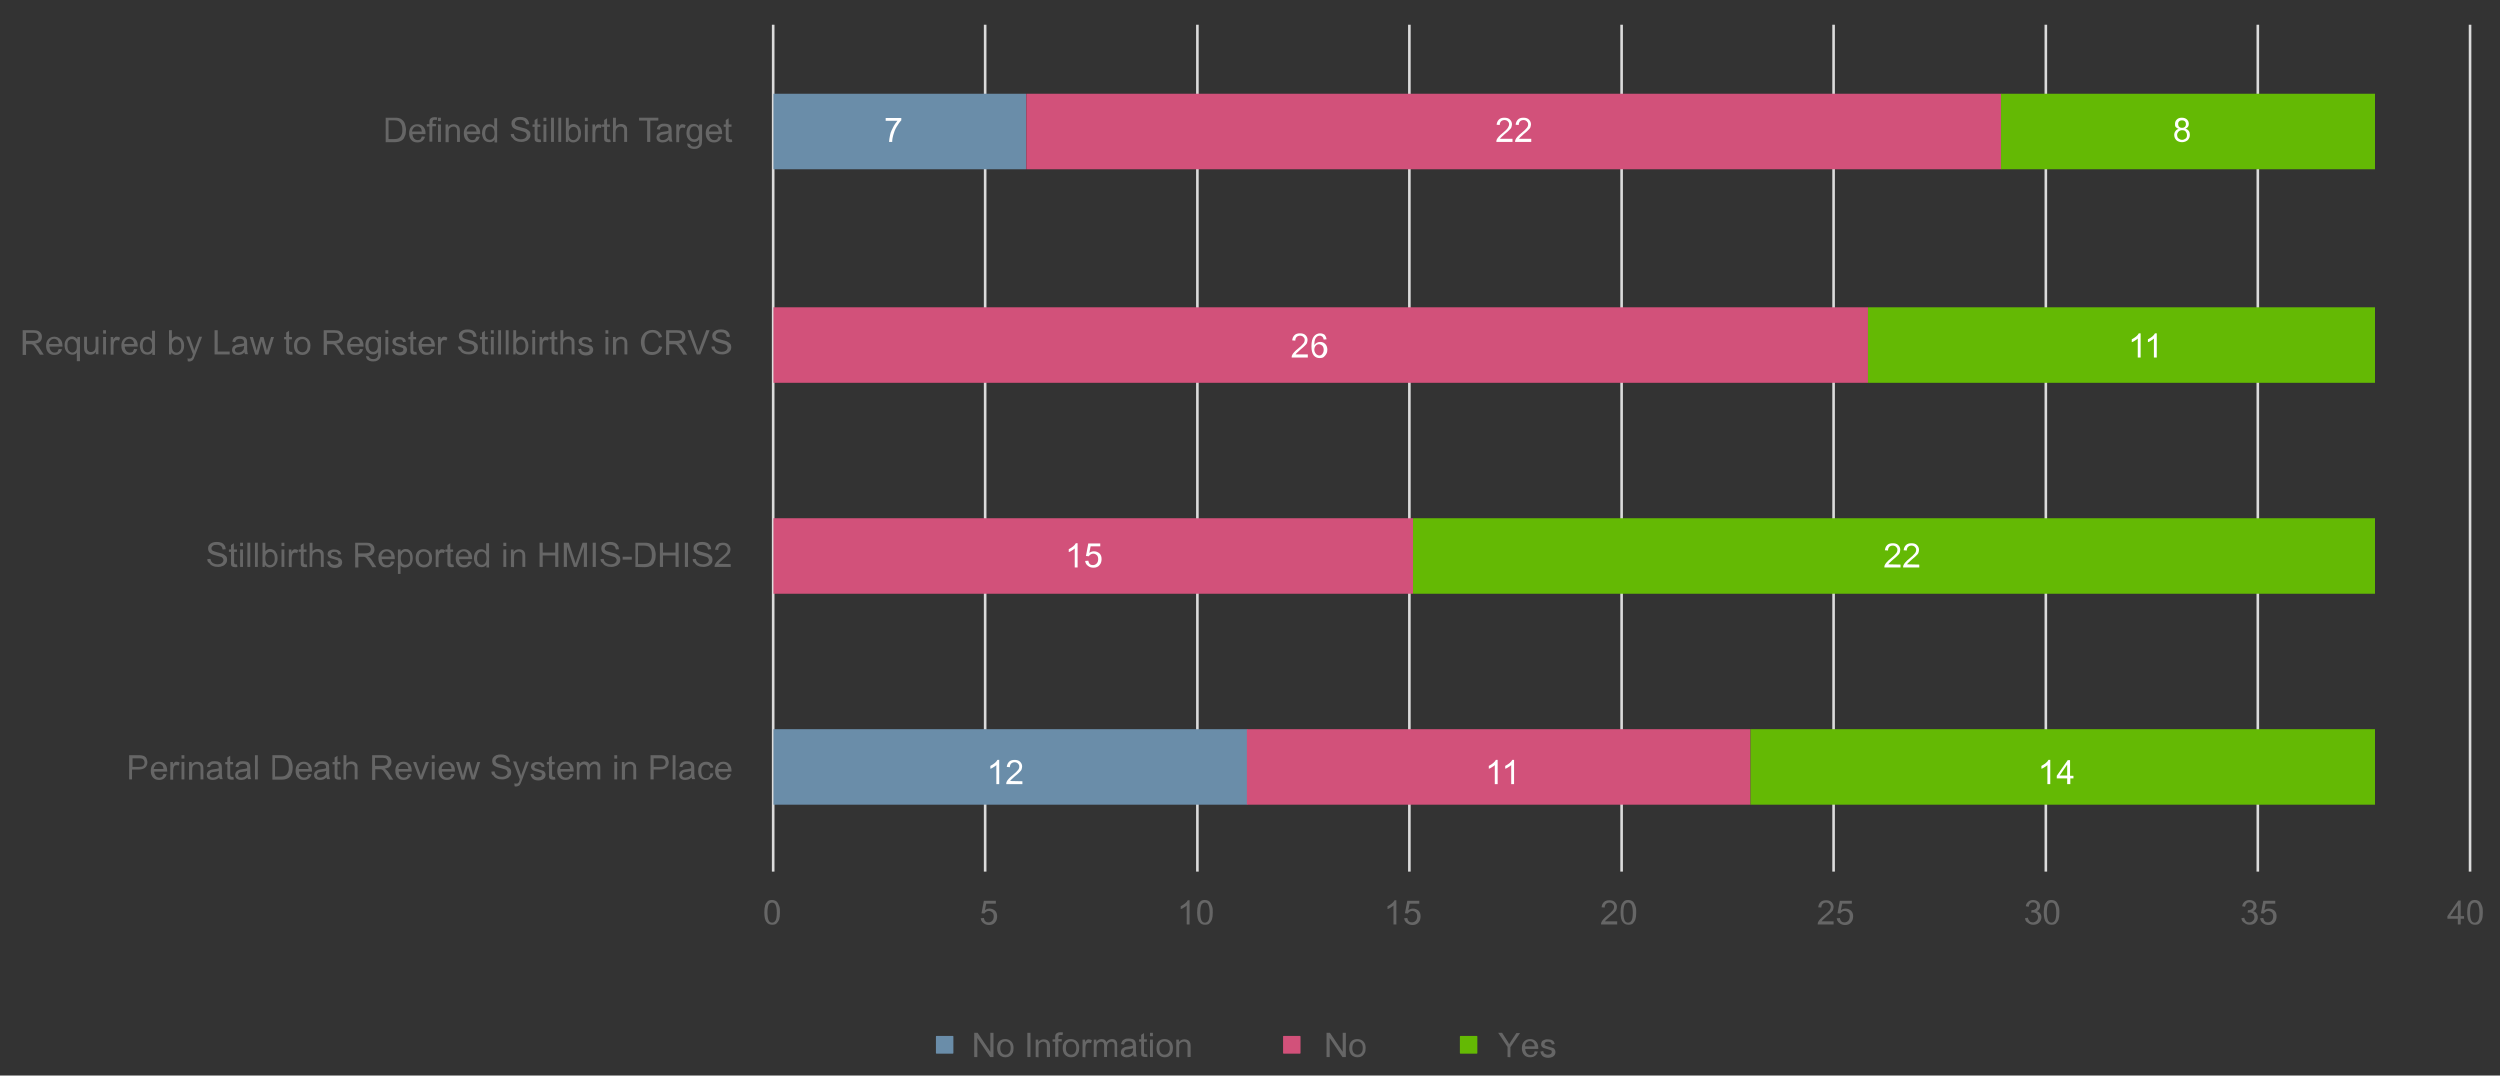 <?xml version="1.0" encoding="utf-8"?>
<!-- Generator: Adobe Illustrator 16.0.0, SVG Export Plug-In . SVG Version: 6.00 Build 0)  -->
<!DOCTYPE svg PUBLIC "-//W3C//DTD SVG 1.1//EN" "http://www.w3.org/Graphics/SVG/1.1/DTD/svg11.dtd">
<svg version="1.1" id="Layer_1" xmlns="http://www.w3.org/2000/svg" xmlns:xlink="http://www.w3.org/1999/xlink" x="0px" y="0px"
	 width="960px" height="413px" viewBox="0 0 960 413" enable-background="new 0 0 960 413" xml:space="preserve">
<rect x="0" y="0" width="960" height="413" fill="#333333" stroke="none"/>
<path fill="none" stroke="#DBDBDB" stroke-miterlimit="10" d="M948.5,334.7V9.5"/>
<path fill="none" stroke="#DBDBDB" stroke-miterlimit="10" d="M867,334.7V9.5"/>
<path fill="none" stroke="#DBDBDB" stroke-miterlimit="10" d="M785.6,334.7V9.5"/>
<path fill="none" stroke="#DBDBDB" stroke-miterlimit="10" d="M704.1,334.7V9.5"/>
<path fill="none" stroke="#DBDBDB" stroke-miterlimit="10" d="M622.7,334.7V9.5"/>
<path fill="none" stroke="#DBDBDB" stroke-miterlimit="10" d="M541.2,334.7V9.5"/>
<path fill="none" stroke="#DBDBDB" stroke-miterlimit="10" d="M459.8,334.7V9.5"/>
<path fill="none" stroke="#DBDBDB" stroke-miterlimit="10" d="M378.3,334.7V9.5"/>
<path fill="none" stroke="#DBDBDB" stroke-miterlimit="10" d="M296.9,334.7V9.5"/>
<g>
	<g>
		<path fill="#666666" d="M374.1,405.9V396.6h1.301l4.899,7.301V396.6h1.2v9.301h-1.3l-4.9-7.301v7.301H374.1z"/>
		<path fill="#666666" d="M382.9,402.5c0-1.2,0.3-2.2,1-2.8c0.6-0.5,1.3-0.7,2.1-0.7c0.9,0,1.7,0.3,2.3,0.9
			c0.601,0.6,0.9,1.399,0.9,2.5c0,0.899-0.101,1.5-0.4,2s-0.6,0.899-1.1,1.199c-0.5,0.301-1,0.4-1.601,0.4
			c-0.899,0-1.699-0.3-2.3-0.9C383.2,404.5,382.9,403.6,382.9,402.5z M384.1,402.5c0,0.9,0.2,1.5,0.601,1.9
			c0.399,0.399,0.8,0.6,1.399,0.6c0.601,0,1-0.2,1.4-0.6c0.4-0.4,0.6-1.101,0.6-2c0-0.801-0.199-1.5-0.6-1.9s-0.8-0.6-1.4-0.6
			c-0.6,0-1,0.199-1.399,0.6C384.3,400.9,384.1,401.6,384.1,402.5z"/>
		<path fill="#666666" d="M394.5,405.9V396.6h1.2v9.301H394.5z"/>
		<path fill="#666666" d="M397.7,405.9v-6.7h1v1c0.5-0.7,1.2-1.101,2.1-1.101c0.4,0,0.8,0.101,1.101,0.2
			c0.3,0.101,0.6,0.3,0.8,0.601c0.2,0.199,0.3,0.5,0.399,0.8c0,0.2,0.101,0.6,0.101,1.1v4.101H402V401.8c0-0.5,0-0.8-0.1-1
			c-0.101-0.2-0.2-0.399-0.5-0.6c-0.2-0.101-0.5-0.2-0.801-0.2c-0.5,0-0.899,0.2-1.3,0.5c-0.399,0.3-0.5,0.9-0.5,1.8v3.7
			L397.7,405.9L397.7,405.9z"/>
		<path fill="#666666" d="M405.2,405.9V400h-1v-0.9h1V398.4c0-0.5,0-0.801,0.1-1c0.101-0.301,0.3-0.5,0.601-0.7
			c0.3-0.2,0.699-0.3,1.199-0.3c0.301,0,0.7,0,1.101,0.1l-0.2,1c-0.2,0-0.5-0.1-0.7-0.1c-0.3,0-0.6,0.1-0.7,0.199
			c-0.1,0.101-0.199,0.4-0.199,0.801v0.6h1.3v0.9h-1.3v5.899h-1.2V405.9L405.2,405.9z"/>
		<path fill="#666666" d="M408.1,402.5c0-1.2,0.301-2.2,1-2.8c0.601-0.5,1.301-0.7,2.101-0.7c0.899,0,1.7,0.3,2.3,0.9
			c0.6,0.6,0.9,1.399,0.9,2.5c0,0.899-0.101,1.5-0.4,2s-0.6,0.899-1.1,1.199c-0.5,0.301-1,0.4-1.601,0.4c-0.899,0-1.7-0.3-2.3-0.9
			C408.4,404.5,408.1,403.6,408.1,402.5z M409.3,402.5c0,0.9,0.2,1.5,0.601,1.9c0.399,0.399,0.8,0.6,1.399,0.6
			c0.601,0,1-0.2,1.4-0.6c0.399-0.4,0.6-1.101,0.6-2c0-0.801-0.2-1.5-0.6-1.9c-0.4-0.4-0.8-0.6-1.4-0.6c-0.6,0-1,0.199-1.399,0.6
			C409.5,400.9,409.3,401.6,409.3,402.5z"/>
		<path fill="#666666" d="M415.7,405.9v-6.7h1v1c0.3-0.5,0.5-0.8,0.7-0.9c0.199-0.2,0.5-0.2,0.699-0.2c0.4,0,0.801,0.101,1.2,0.4
			l-0.399,1.1C418.6,400.4,418.3,400.4,418.1,400.4c-0.199,0-0.5,0.1-0.699,0.199c-0.2,0.2-0.301,0.4-0.4,0.601
			c-0.1,0.399-0.2,0.899-0.2,1.3v3.5L415.7,405.9L415.7,405.9z"/>
		<path fill="#666666" d="M420,405.9v-6.7h1v0.899c0.2-0.3,0.5-0.6,0.8-0.8s0.7-0.3,1.2-0.3s0.9,0.1,1.2,0.3s0.5,0.5,0.7,0.9
			c0.5-0.8,1.199-1.2,2.1-1.2c0.7,0,1.2,0.2,1.5,0.6c0.4,0.4,0.5,0.9,0.5,1.7v4.601h-1v-4.2c0-0.5,0-0.8-0.1-1
			c-0.101-0.2-0.2-0.4-0.4-0.5c-0.2-0.101-0.4-0.2-0.7-0.2c-0.5,0-0.899,0.2-1.2,0.5c-0.3,0.3-0.5,0.8-0.5,1.5v3.9H424v-4.4
			c0-0.5-0.1-0.9-0.3-1.1c-0.2-0.301-0.5-0.4-0.9-0.4c-0.3,0-0.6,0.1-0.899,0.3c-0.301,0.2-0.5,0.4-0.601,0.7
			c-0.1,0.3-0.2,0.8-0.2,1.4v3.5H420L420,405.9z"/>
		<path fill="#666666" d="M435.2,405c-0.4,0.4-0.8,0.6-1.2,0.8c-0.4,0.101-0.8,0.2-1.3,0.2c-0.7,0-1.3-0.2-1.7-0.5
			c-0.4-0.4-0.6-0.8-0.6-1.4c0-0.3,0.1-0.6,0.199-0.899c0.101-0.3,0.301-0.5,0.601-0.7s0.5-0.3,0.8-0.4c0.2-0.1,0.6-0.1,1-0.199
			c0.9-0.101,1.6-0.2,2-0.4c0-0.2,0-0.3,0-0.3c0-0.5-0.1-0.8-0.3-1c-0.3-0.3-0.7-0.4-1.3-0.4c-0.5,0-0.9,0.101-1.2,0.3
			c-0.3,0.2-0.4,0.5-0.601,1l-1.1-0.199c0.1-0.5,0.3-0.9,0.5-1.2s0.6-0.5,1-0.7s0.9-0.2,1.5-0.2s1,0.101,1.4,0.2
			c0.399,0.1,0.6,0.3,0.8,0.5s0.3,0.5,0.399,0.8c0,0.2,0.101,0.5,0.101,1.101v1.5c0,1.1,0,1.699,0.1,2c0.101,0.3,0.101,0.6,0.3,0.8
			H435.4C435.3,405.6,435.2,405.3,435.2,405z M435.1,402.5c-0.399,0.2-1,0.3-1.899,0.4c-0.5,0.1-0.8,0.1-1,0.199
			c-0.2,0.101-0.3,0.2-0.4,0.4c-0.1,0.2-0.2,0.3-0.2,0.5c0,0.3,0.101,0.6,0.301,0.8c0.199,0.2,0.6,0.3,1,0.3
			c0.399,0,0.8-0.1,1.199-0.3c0.4-0.2,0.601-0.5,0.801-0.8c0.1-0.3,0.199-0.6,0.199-1.1V402.5z"/>
		<path fill="#666666" d="M440.5,404.8l0.2,1c-0.3,0.101-0.601,0.101-0.9,0.101c-0.399,0-0.7-0.101-1-0.2
			c-0.2-0.101-0.399-0.3-0.5-0.5c-0.1-0.2-0.1-0.7-0.1-1.3V400h-0.8v-0.9h0.8V397.4l1.1-0.7v2.399h1.101v0.9H439.3v3.9
			c0,0.3,0,0.5,0.101,0.6c0,0.1,0.1,0.2,0.199,0.2c0.101,0.1,0.2,0.1,0.4,0.1C440.1,404.9,440.3,404.9,440.5,404.8z"/>
		<path fill="#666666" d="M441.6,397.9V396.6h1.101v1.301H441.6z M441.6,405.9v-6.7h1.101v6.7H441.6z"/>
		<path fill="#666666" d="M444.1,402.5c0-1.2,0.301-2.2,1-2.8c0.601-0.5,1.301-0.7,2.101-0.7c0.899,0,1.7,0.3,2.3,0.9
			c0.6,0.6,0.9,1.399,0.9,2.5c0,0.899-0.101,1.5-0.4,2s-0.6,0.899-1.1,1.199c-0.5,0.301-1,0.4-1.601,0.4c-0.899,0-1.7-0.3-2.3-0.9
			C444.3,404.5,444.1,403.6,444.1,402.5z M445.2,402.5c0,0.9,0.2,1.5,0.6,1.9c0.4,0.399,0.8,0.6,1.4,0.6c0.6,0,1-0.2,1.399-0.6
			c0.4-0.4,0.601-1.101,0.601-2c0-0.801-0.2-1.5-0.601-1.9c-0.399-0.4-0.8-0.6-1.399-0.6c-0.601,0-1,0.199-1.4,0.6
			C445.4,400.9,445.2,401.6,445.2,402.5z"/>
		<path fill="#666666" d="M451.7,405.9v-6.7h1v1c0.5-0.7,1.2-1.101,2.1-1.101c0.4,0,0.8,0.101,1.101,0.2
			c0.3,0.101,0.6,0.3,0.8,0.601c0.2,0.199,0.3,0.5,0.399,0.8c0,0.2,0.101,0.6,0.101,1.1v4.101H456V401.8c0-0.5,0-0.8-0.1-1
			c-0.101-0.2-0.2-0.399-0.5-0.6c-0.2-0.101-0.5-0.2-0.801-0.2c-0.5,0-0.899,0.2-1.3,0.5c-0.399,0.3-0.5,0.9-0.5,1.8v3.7
			L451.7,405.9L451.7,405.9z"/>
		<path fill="#666666" d="M509.4,405.9V396.6h1.3l4.899,7.301V396.6h1.2v9.301h-1.3l-4.9-7.301v7.301H509.4z"/>
		<path fill="#666666" d="M518.1,402.5c0-1.2,0.301-2.2,1-2.8c0.601-0.5,1.301-0.7,2.101-0.7c0.899,0,1.7,0.3,2.3,0.9
			c0.6,0.6,0.9,1.399,0.9,2.5c0,0.899-0.101,1.5-0.4,2s-0.6,0.899-1.1,1.199c-0.5,0.301-1,0.4-1.601,0.4c-0.899,0-1.7-0.3-2.3-0.9
			C518.4,404.5,518.1,403.6,518.1,402.5z M519.3,402.5c0,0.9,0.2,1.5,0.601,1.9c0.399,0.399,0.8,0.6,1.399,0.6
			c0.601,0,1-0.2,1.4-0.6c0.399-0.4,0.6-1.101,0.6-2c0-0.801-0.2-1.5-0.6-1.9c-0.4-0.4-0.8-0.6-1.4-0.6c-0.6,0-1,0.199-1.399,0.6
			C519.5,400.9,519.3,401.6,519.3,402.5z"/>
		<path fill="#666666" d="M578.9,405.9V402l-3.601-5.4h1.5l1.8,2.801c0.301,0.5,0.7,1,0.9,1.6c0.3-0.5,0.6-1,1-1.6l1.8-2.7h1.4
			L580,402.1v3.9L578.9,405.9L578.9,405.9z"/>
		<path fill="#666666" d="M589.3,403.7l1.2,0.1c-0.2,0.7-0.5,1.2-1,1.601c-0.5,0.399-1.1,0.6-1.9,0.6c-1,0-1.8-0.3-2.3-0.9
			c-0.6-0.6-0.899-1.5-0.899-2.6s0.3-2,0.899-2.6c0.601-0.601,1.3-0.9,2.3-0.9c0.9,0,1.601,0.3,2.2,0.9c0.601,0.6,0.9,1.5,0.9,2.6
			c0,0.1,0,0.2,0,0.3h-5c0,0.7,0.3,1.3,0.6,1.7c0.4,0.4,0.8,0.6,1.4,0.6c0.399,0,0.8-0.1,1.1-0.3S589.2,404.2,589.3,403.7z
			 M585.6,401.8h3.7c0-0.6-0.2-1-0.399-1.3c-0.4-0.4-0.801-0.7-1.4-0.7c-0.5,0-1,0.2-1.3,0.5C585.8,400.8,585.6,401.3,585.6,401.8z"
			/>
		<path fill="#666666" d="M591.5,403.8l1.1-0.2c0.101,0.5,0.2,0.801,0.5,1c0.301,0.2,0.7,0.4,1.2,0.4s0.9-0.1,1.2-0.3
			s0.4-0.5,0.4-0.8c0-0.301-0.101-0.5-0.301-0.601c-0.199-0.1-0.5-0.2-1.199-0.399c-0.801-0.2-1.4-0.4-1.7-0.5
			c-0.3-0.2-0.601-0.4-0.7-0.601c-0.2-0.3-0.2-0.6-0.2-0.899c0-0.301,0.101-0.601,0.2-0.801c0.1-0.3,0.3-0.5,0.6-0.6
			c0.2-0.1,0.4-0.2,0.7-0.3c0.3-0.101,0.601-0.101,1-0.101c0.5,0,1,0.101,1.4,0.2c0.399,0.101,0.7,0.4,0.899,0.601
			c0.2,0.3,0.301,0.6,0.4,1l-1.1,0.199c0-0.3-0.2-0.6-0.4-0.8s-0.6-0.3-1-0.3c-0.5,0-0.9,0.1-1.1,0.3
			c-0.2,0.2-0.301,0.4-0.301,0.601c0,0.1,0,0.3,0.101,0.399c0.1,0.101,0.2,0.2,0.399,0.3c0.101,0,0.4,0.101,1,0.301
			c0.801,0.199,1.4,0.399,1.7,0.5c0.3,0.1,0.601,0.3,0.7,0.6c0.2,0.3,0.3,0.6,0.3,1s-0.1,0.7-0.3,1.1c-0.2,0.301-0.5,0.601-1,0.801
			c-0.4,0.199-0.9,0.3-1.4,0.3c-0.899,0-1.5-0.2-2-0.5S591.6,404.6,591.5,403.8z"/>
	</g>
</g>
<path id="XMLID_4_" fill="#6A8DA9" d="M365.9,404.6H359.6c-0.1,0-0.199-0.1-0.199-0.199V398c0-0.1,0.1-0.2,0.199-0.2h6.301
	c0.1,0,0.199,0.101,0.199,0.2v6.4C366.1,404.5,366,404.6,365.9,404.6z"/>
<path id="XMLID_1_" fill="#D2517A" d="M499.2,404.6h-6.3c-0.101,0-0.2-0.1-0.2-0.199V398c0-0.1,0.1-0.2,0.2-0.2h6.3
	c0.1,0,0.2,0.101,0.2,0.2v6.4C499.4,404.5,499.3,404.6,499.2,404.6z"/>
<path id="XMLID_5_" fill="#64B904" d="M567.1,404.6h-6.3c-0.1,0-0.2-0.1-0.2-0.199V398c0-0.1,0.101-0.2,0.2-0.2h6.3
	c0.101,0,0.2,0.101,0.2,0.2v6.4C567.3,404.5,567.2,404.6,567.1,404.6z"/>
<g>
	<path fill="#666666" d="M293.5,350.4c0-1.101,0.1-2,0.3-2.7c0.2-0.7,0.6-1.2,1-1.601c0.4-0.399,1-0.5,1.7-0.5
		c0.5,0,0.9,0.101,1.3,0.301c0.4,0.199,0.7,0.5,0.9,0.899c0.2,0.4,0.4,0.8,0.6,1.4c0.2,0.6,0.2,1.3,0.2,2.2c0,1.1-0.1,2-0.3,2.6
		c-0.2,0.6-0.6,1.2-1,1.6c-0.4,0.4-1,0.5-1.7,0.5c-0.9,0-1.6-0.3-2.1-1C293.8,353.5,293.5,352.2,293.5,350.4z M294.7,350.4
		c0,1.5,0.2,2.5,0.5,3.1c0.3,0.6,0.8,0.8,1.3,0.8s1-0.3,1.3-0.8c0.3-0.5,0.5-1.5,0.5-3s-0.2-2.5-0.5-3.1
		c-0.3-0.601-0.8-0.801-1.3-0.801s-0.9,0.2-1.3,0.7C294.9,347.9,294.7,348.9,294.7,350.4z"/>
	<path fill="#666666" d="M376.6,352.6l1.2-0.1c0.101,0.6,0.3,1,0.601,1.3c0.3,0.3,0.699,0.4,1.199,0.4s1-0.2,1.4-0.601
		c0.4-0.399,0.6-1,0.6-1.699c0-0.7-0.199-1.2-0.5-1.5c-0.3-0.301-0.8-0.601-1.399-0.601c-0.4,0-0.7,0.101-1,0.3
		c-0.3,0.2-0.5,0.4-0.7,0.7l-1.1-0.1l0.899-4.8h4.601v1.1h-3.7l-0.5,2.5c0.6-0.4,1.1-0.6,1.8-0.6c0.8,0,1.5,0.3,2.1,0.8
		c0.601,0.6,0.801,1.3,0.801,2.2c0,0.8-0.2,1.6-0.7,2.199c-0.601,0.801-1.4,1.101-2.4,1.101c-0.8,0-1.5-0.2-2.1-0.7
		C377,354,376.7,353.4,376.6,352.6z"/>
	<path fill="#666666" d="M456.8,355h-1.1v-7.3c-0.3,0.3-0.601,0.5-1.101,0.8c-0.399,0.3-0.8,0.5-1.199,0.6V348
		c0.6-0.3,1.199-0.7,1.699-1.1c0.5-0.4,0.801-0.801,1-1.2h0.7V355z"/>
	<path fill="#666666" d="M459.7,350.4c0-1.101,0.1-2,0.3-2.7s0.6-1.2,1-1.601c0.4-0.399,1-0.5,1.7-0.5c0.5,0,0.899,0.101,1.3,0.301
		c0.4,0.199,0.7,0.5,0.9,0.899c0.199,0.4,0.399,0.8,0.6,1.4c0.2,0.6,0.2,1.3,0.2,2.2c0,1.1-0.101,2-0.3,2.6
		c-0.2,0.6-0.601,1.2-1,1.6c-0.4,0.4-1,0.5-1.7,0.5c-0.9,0-1.601-0.3-2.101-1C460,353.5,459.7,352.2,459.7,350.4z M460.9,350.4
		c0,1.5,0.199,2.5,0.5,3.1c0.3,0.6,0.8,0.8,1.3,0.8s1-0.3,1.3-0.8s0.5-1.5,0.5-3s-0.2-2.5-0.5-3.1c-0.3-0.601-0.8-0.801-1.3-0.801
		s-0.9,0.2-1.3,0.7C461.1,347.9,460.9,348.9,460.9,350.4z"/>
	<path fill="#666666" d="M536.2,355H535.1v-7.3c-0.3,0.3-0.6,0.5-1.1,0.8c-0.4,0.3-0.8,0.5-1.2,0.6V348c0.601-0.3,1.2-0.7,1.7-1.1
		c0.5-0.4,0.8-0.801,1-1.2h0.7V355L536.2,355z"/>
	<path fill="#666666" d="M539.2,352.6l1.2-0.1c0.1,0.6,0.3,1,0.6,1.3s0.7,0.4,1.2,0.4s1-0.2,1.399-0.601
		c0.4-0.399,0.601-1,0.601-1.699c0-0.7-0.2-1.2-0.5-1.5c-0.3-0.301-0.8-0.601-1.4-0.601c-0.399,0-0.7,0.101-1,0.3
		c-0.3,0.2-0.5,0.4-0.7,0.7l-1.1-0.1l0.9-4.8h4.6v1.1h-3.7l-0.5,2.5c0.601-0.4,1.101-0.6,1.8-0.6c0.801,0,1.5,0.3,2.101,0.8
		c0.6,0.6,0.8,1.3,0.8,2.2c0,0.8-0.2,1.6-0.7,2.199c-0.6,0.801-1.399,1.101-2.399,1.101c-0.801,0-1.5-0.2-2.101-0.7
		C539.6,354,539.3,353.4,539.2,352.6z"/>
	<path fill="#666666" d="M621,353.9v1.1h-6.2c0-0.3,0-0.5,0.101-0.8c0.199-0.4,0.399-0.8,0.8-1.2c0.399-0.4,0.8-0.9,1.5-1.4
		c1-0.8,1.7-1.5,2.1-2c0.4-0.5,0.5-0.899,0.5-1.399s-0.2-0.8-0.5-1.101c-0.3-0.3-0.7-0.5-1.3-0.5c-0.5,0-1,0.2-1.3,0.5
		c-0.3,0.301-0.5,0.801-0.5,1.4l-1.2-0.1c0.1-0.9,0.4-1.5,0.9-2s1.199-0.7,2.1-0.7s1.6,0.2,2.1,0.7s0.801,1.1,0.801,1.8
		c0,0.399-0.101,0.7-0.2,1.1c-0.101,0.4-0.4,0.7-0.8,1.101c-0.4,0.399-0.9,0.899-1.801,1.6c-0.699,0.6-1.1,1-1.3,1.2
		s-0.399,0.399-0.5,0.6h4.7V353.9L621,353.9z"/>
	<path fill="#666666" d="M622.3,350.4c0-1.101,0.101-2,0.3-2.7c0.2-0.7,0.601-1.2,1-1.601c0.4-0.399,1-0.5,1.7-0.5
		c0.5,0,0.9,0.101,1.3,0.301c0.4,0.199,0.7,0.5,0.9,0.899c0.2,0.4,0.4,0.8,0.6,1.4c0.2,0.6,0.2,1.3,0.2,2.2c0,1.1-0.1,2-0.3,2.6
		s-0.6,1.2-1,1.6c-0.4,0.4-1,0.5-1.7,0.5c-0.899,0-1.6-0.3-2.1-1C622.6,353.5,622.3,352.2,622.3,350.4z M623.4,350.4
		c0,1.5,0.199,2.5,0.5,3.1c0.3,0.6,0.8,0.8,1.3,0.8s1-0.3,1.3-0.8s0.5-1.5,0.5-3s-0.2-2.5-0.5-3.1c-0.3-0.601-0.8-0.801-1.3-0.801
		s-0.9,0.2-1.3,0.7C623.6,347.9,623.4,348.9,623.4,350.4z"/>
	<path fill="#666666" d="M704.1,353.9v1.1H698c0-0.3,0-0.5,0.1-0.8c0.2-0.4,0.4-0.8,0.801-1.2c0.399-0.4,0.8-0.9,1.5-1.4
		c1-0.8,1.699-1.5,2.1-2s0.5-0.899,0.5-1.399s-0.2-0.8-0.5-1.101c-0.3-0.3-0.7-0.5-1.3-0.5c-0.5,0-1,0.2-1.3,0.5
		c-0.301,0.301-0.5,0.801-0.5,1.4l-1.2-0.1c0.1-0.9,0.399-1.5,0.899-2s1.2-0.7,2.101-0.7c0.899,0,1.6,0.2,2.1,0.7s0.8,1.1,0.8,1.8
		c0,0.399-0.1,0.7-0.199,1.1c-0.101,0.4-0.4,0.7-0.801,1.101c-0.399,0.399-0.899,0.899-1.8,1.6c-0.7,0.6-1.1,1-1.3,1.2
		s-0.4,0.399-0.5,0.6h4.6V353.9L704.1,353.9z"/>
	<path fill="#666666" d="M705.3,352.6l1.2-0.1c0.1,0.6,0.3,1,0.6,1.3c0.301,0.3,0.7,0.4,1.2,0.4s1-0.2,1.4-0.601
		c0.399-0.399,0.6-1,0.6-1.699c0-0.7-0.2-1.2-0.5-1.5c-0.3-0.301-0.8-0.601-1.399-0.601c-0.4,0-0.7,0.101-1,0.3
		c-0.301,0.2-0.5,0.4-0.7,0.7l-1.101-0.1l0.9-4.8h4.6v1.1H707.4l-0.5,2.5c0.6-0.4,1.1-0.6,1.8-0.6c0.8,0,1.5,0.3,2.1,0.8
		c0.601,0.6,0.8,1.3,0.8,2.2c0,0.8-0.199,1.6-0.699,2.199c-0.601,0.801-1.4,1.101-2.4,1.101c-0.8,0-1.5-0.2-2.1-0.7
		C705.7,354,705.4,353.4,705.3,352.6z"/>
	<path fill="#666666" d="M777.6,352.6l1.101-0.199c0.1,0.6,0.399,1.1,0.7,1.399c0.3,0.3,0.699,0.4,1.199,0.4s1-0.2,1.4-0.601
		c0.4-0.399,0.6-0.8,0.6-1.399c0-0.5-0.199-1-0.5-1.3c-0.3-0.301-0.8-0.5-1.3-0.5c-0.2,0-0.5,0-0.8,0.1l0.1-1c0.101,0,0.101,0,0.2,0
		c0.5,0,0.9-0.1,1.3-0.4c0.4-0.3,0.601-0.6,0.601-1.199c0-0.4-0.101-0.801-0.4-1c-0.3-0.301-0.6-0.4-1.1-0.4
		c-0.4,0-0.8,0.1-1.101,0.4c-0.3,0.3-0.5,0.699-0.6,1.3l-1.1-0.2c0.1-0.8,0.5-1.4,1-1.8c0.5-0.4,1.1-0.601,1.8-0.601
		c0.5,0,1,0.101,1.399,0.301c0.4,0.199,0.801,0.5,1,0.899c0.2,0.4,0.301,0.8,0.301,1.2s-0.101,0.8-0.301,1.1
		c-0.199,0.301-0.5,0.601-1,0.801c0.5,0.1,1,0.399,1.301,0.8c0.3,0.399,0.5,0.899,0.5,1.5c0,0.8-0.301,1.5-0.9,2.1
		c-0.6,0.601-1.3,0.8-2.2,0.8c-0.8,0-1.5-0.199-2-0.699C778,354,777.7,353.4,777.6,352.6z"/>
	<path fill="#666666" d="M784.8,350.4c0-1.101,0.101-2,0.3-2.7c0.2-0.7,0.601-1.2,1-1.601c0.4-0.399,1-0.5,1.7-0.5
		c0.5,0,0.9,0.101,1.3,0.301c0.4,0.199,0.7,0.5,0.9,0.899c0.2,0.4,0.4,0.8,0.6,1.4c0.2,0.6,0.2,1.3,0.2,2.2c0,1.1-0.1,2-0.3,2.6
		s-0.6,1.2-1,1.6c-0.4,0.4-1,0.5-1.7,0.5c-0.899,0-1.6-0.3-2.1-1C785.1,353.5,784.8,352.2,784.8,350.4z M786,350.4
		c0,1.5,0.2,2.5,0.5,3.1s0.8,0.8,1.3,0.8s1-0.3,1.3-0.8c0.301-0.5,0.5-1.5,0.5-3s-0.199-2.5-0.5-3.1c-0.3-0.601-0.8-0.801-1.3-0.801
		s-0.899,0.2-1.3,0.7C786.2,347.9,786,348.9,786,350.4z"/>
	<path fill="#666666" d="M860.7,352.6l1.1-0.199c0.101,0.6,0.4,1.1,0.7,1.399s0.7,0.4,1.2,0.4s1-0.2,1.399-0.601
		c0.4-0.399,0.601-0.8,0.601-1.399c0-0.5-0.2-1-0.5-1.3c-0.3-0.301-0.8-0.5-1.3-0.5c-0.2,0-0.5,0-0.801,0.1l0.101-1
		c0.1,0,0.1,0,0.2,0c0.5,0,0.899-0.1,1.3-0.4c0.399-0.3,0.6-0.6,0.6-1.199c0-0.4-0.1-0.801-0.399-1
		c-0.301-0.301-0.601-0.4-1.101-0.4c-0.399,0-0.8,0.1-1.1,0.4c-0.3,0.3-0.5,0.699-0.601,1.3L861,348c0.1-0.8,0.5-1.4,1-1.8
		c0.5-0.4,1.1-0.601,1.8-0.601c0.5,0,1,0.101,1.4,0.301c0.399,0.199,0.8,0.5,1,0.899c0.2,0.4,0.3,0.8,0.3,1.2s-0.1,0.8-0.3,1.1
		c-0.2,0.301-0.5,0.601-1,0.801c0.5,0.1,1,0.399,1.3,0.8c0.3,0.399,0.5,0.899,0.5,1.5c0,0.8-0.3,1.5-0.9,2.1
		c-0.6,0.601-1.3,0.8-2.199,0.8c-0.801,0-1.5-0.199-2-0.699C861.1,354,860.8,353.4,860.7,352.6z"/>
	<path fill="#666666" d="M867.9,352.6l1.199-0.1c0.101,0.6,0.301,1,0.601,1.3s0.7,0.4,1.2,0.4s1-0.2,1.399-0.601
		c0.4-0.399,0.601-1,0.601-1.699c0-0.7-0.2-1.2-0.5-1.5C872.1,350.1,871.6,349.8,871,349.8c-0.4,0-0.7,0.101-1,0.3
		c-0.3,0.2-0.5,0.4-0.7,0.7l-1.1-0.1l0.899-4.8h4.601v1.1H870l-0.5,2.5c0.6-0.4,1.1-0.6,1.8-0.6c0.8,0,1.5,0.3,2.101,0.8
		c0.6,0.6,0.8,1.3,0.8,2.2c0,0.8-0.2,1.6-0.7,2.199c-0.6,0.801-1.4,1.101-2.4,1.101c-0.8,0-1.5-0.2-2.1-0.7
		C868.3,354,868,353.4,867.9,352.6z"/>
	<path fill="#666666" d="M943.8,355v-2.2h-4v-1l4.2-6h0.9v6h1.3v1h-1.3v2.2H943.8z M943.8,351.8v-4.2l-2.899,4.2H943.8z"/>
	<path fill="#666666" d="M947.4,350.4c0-1.101,0.1-2,0.3-2.7s0.6-1.2,1-1.601c0.399-0.399,1-0.5,1.7-0.5
		c0.5,0,0.899,0.101,1.3,0.301c0.399,0.199,0.7,0.5,0.899,0.899c0.2,0.4,0.4,0.8,0.601,1.4c0.2,0.6,0.2,1.3,0.2,2.2
		c0,1.1-0.101,2-0.301,2.6c-0.199,0.6-0.6,1.2-1,1.6c-0.399,0.4-1,0.5-1.699,0.5c-0.9,0-1.601-0.3-2.101-1
		C947.7,353.5,947.4,352.2,947.4,350.4z M948.5,350.4c0,1.5,0.2,2.5,0.5,3.1s0.8,0.8,1.3,0.8s1-0.3,1.3-0.8c0.301-0.5,0.5-1.5,0.5-3
		s-0.199-2.5-0.5-3.1c-0.3-0.601-0.8-0.801-1.3-0.801s-0.899,0.2-1.3,0.7C948.7,347.9,948.5,348.9,948.5,350.4z"/>
</g>
<g>
	<path fill="#666666" d="M148.1,54.5v-9.3h3.2c0.7,0,1.3,0,1.7,0.1c0.5,0.1,1,0.3,1.4,0.7c0.5,0.4,0.9,0.9,1.1,1.6
		c0.2,0.7,0.4,1.4,0.4,2.2c0,0.7-0.1,1.3-0.2,1.9c-0.2,0.5-0.4,1-0.6,1.4c-0.3,0.4-0.5,0.6-0.8,0.8c-0.3,0.2-0.7,0.4-1.1,0.5
		c-0.4,0.1-0.9,0.2-1.5,0.2h-3.6V54.5L148.1,54.5z M149.4,53.4h2c0.6,0,1.1-0.1,1.4-0.2c0.3-0.1,0.6-0.3,0.8-0.5
		c0.3-0.3,0.5-0.7,0.7-1.2c0.2-0.5,0.2-1.1,0.2-1.8c0-1-0.2-1.7-0.5-2.2s-0.7-0.9-1.2-1.1c-0.3-0.1-0.9-0.2-1.6-0.2h-2v7.2H149.4z"
		/>
	<path fill="#666666" d="M162,52.4l1.2,0.1c-0.2,0.7-0.5,1.2-1,1.6s-1.1,0.6-1.9,0.6c-1,0-1.8-0.3-2.3-0.9c-0.6-0.6-0.9-1.5-0.9-2.6
		c0-1.1,0.3-2,0.9-2.6s1.3-0.9,2.3-0.9c0.9,0,1.6,0.3,2.2,0.9s0.9,1.5,0.9,2.6c0,0.1,0,0.2,0,0.3h-5c0,0.7,0.3,1.3,0.6,1.7
		c0.4,0.4,0.8,0.6,1.4,0.6c0.4,0,0.8-0.1,1.1-0.3C161.6,53.2,161.8,52.8,162,52.4z M158.2,50.5h3.8c-0.1-0.6-0.2-1-0.4-1.3
		c-0.4-0.4-0.8-0.7-1.4-0.7c-0.5,0-1,0.2-1.3,0.5C158.5,49.5,158.3,49.9,158.2,50.5z"/>
	<path fill="#666666" d="M164.9,54.5v-5.9h-1v-0.9h1V47c0-0.5,0-0.8,0.1-1c0.1-0.3,0.3-0.5,0.6-0.7c0.3-0.2,0.7-0.3,1.2-0.3
		c0.3,0,0.7,0,1.1,0.1l-0.2,1c-0.2,0-0.5-0.1-0.7-0.1c-0.3,0-0.6,0.1-0.7,0.2c-0.1,0.1-0.2,0.4-0.2,0.8v0.6h1.3v0.9H166v5.9h-1.1
		V54.5z"/>
	<path fill="#666666" d="M168.2,46.5v-1.3h1.1v1.3H168.2z M168.2,54.5v-6.7h1.1v6.7H168.2z"/>
	<path fill="#666666" d="M171.1,54.5v-6.7h1v1c0.5-0.7,1.2-1.1,2.1-1.1c0.4,0,0.8,0.1,1.1,0.2c0.3,0.1,0.6,0.3,0.8,0.6
		c0.2,0.2,0.3,0.5,0.4,0.8c0,0.2,0.1,0.6,0.1,1.1v4.1h-1.1v-4.1c0-0.5,0-0.8-0.1-1c-0.1-0.2-0.2-0.4-0.5-0.6
		c-0.3-0.2-0.5-0.2-0.8-0.2c-0.5,0-0.9,0.2-1.3,0.5c-0.4,0.3-0.5,0.9-0.5,1.8v3.7h-1.2V54.5z"/>
	<path fill="#666666" d="M183,52.4l1.2,0.1c-0.2,0.7-0.5,1.2-1,1.6s-1.1,0.6-1.9,0.6c-1,0-1.8-0.3-2.3-0.9c-0.6-0.6-0.9-1.5-0.9-2.6
		c0-1.1,0.3-2,0.9-2.6s1.3-0.9,2.3-0.9c0.9,0,1.6,0.3,2.2,0.9s0.9,1.5,0.9,2.6c0,0.1,0,0.2,0,0.3h-5c0,0.7,0.3,1.3,0.6,1.7
		c0.4,0.4,0.8,0.6,1.4,0.6c0.4,0,0.8-0.1,1.1-0.3C182.5,53.2,182.8,52.8,183,52.4z M179.2,50.5h3.8c-0.1-0.6-0.2-1-0.4-1.3
		c-0.4-0.4-0.8-0.7-1.4-0.7c-0.5,0-1,0.2-1.3,0.5C179.4,49.5,179.2,49.9,179.2,50.5z"/>
	<path fill="#666666" d="M189.9,54.5v-0.9c-0.4,0.7-1.1,1-1.9,1c-0.5,0-1-0.1-1.5-0.4c-0.5-0.3-0.8-0.7-1-1.2s-0.4-1.1-0.4-1.8
		c0-0.7,0.1-1.3,0.3-1.8c0.2-0.5,0.6-1,1-1.3c0.4-0.3,1-0.4,1.5-0.4c0.4,0,0.8,0.1,1.1,0.3s0.6,0.4,0.8,0.7v-3.3h1.1v9.3h-1V54.5
		L189.9,54.5z M186.3,51.2c0,0.9,0.2,1.5,0.5,1.9c0.4,0.4,0.8,0.6,1.3,0.6s0.9-0.2,1.3-0.6c0.3-0.4,0.5-1,0.5-1.9
		c0-0.9-0.2-1.6-0.5-2c-0.3-0.4-0.8-0.6-1.3-0.6s-0.9,0.2-1.3,0.6C186.5,49.6,186.3,50.3,186.3,51.2z"/>
	<path fill="#666666" d="M196.1,51.5l1.2-0.1c0.1,0.5,0.2,0.8,0.4,1.1c0.2,0.3,0.5,0.5,0.9,0.7c0.4,0.2,0.9,0.3,1.4,0.3
		s0.9-0.1,1.2-0.2c0.3-0.1,0.6-0.3,0.8-0.6c0.2-0.3,0.3-0.5,0.3-0.8c0-0.3-0.1-0.5-0.3-0.8c-0.2-0.3-0.4-0.4-0.8-0.5
		c-0.3-0.1-0.8-0.2-1.7-0.5c-0.9-0.2-1.5-0.4-1.8-0.6c-0.4-0.2-0.8-0.5-1-0.9c-0.2-0.4-0.3-0.7-0.3-1.2s0.1-0.9,0.4-1.3
		c0.3-0.4,0.7-0.7,1.2-0.9c0.5-0.2,1.1-0.3,1.7-0.3c0.7,0,1.3,0.1,1.8,0.3c0.5,0.2,0.9,0.5,1.2,1c0.3,0.4,0.4,0.9,0.5,1.5l-1.2,0.1
		c-0.1-0.6-0.3-1-0.6-1.3c-0.4-0.3-0.9-0.5-1.6-0.5c-0.7,0-1.3,0.1-1.6,0.4c-0.3,0.3-0.5,0.6-0.5,1c0,0.3,0.1,0.6,0.4,0.8
		c0.2,0.2,0.9,0.4,1.9,0.7c1,0.3,1.7,0.4,2.1,0.6c0.5,0.3,0.9,0.6,1.2,0.9c0.3,0.3,0.4,0.8,0.4,1.3s-0.1,1-0.4,1.4
		c-0.3,0.4-0.7,0.8-1.2,1c-0.5,0.2-1.1,0.4-1.8,0.4c-0.8,0-1.5-0.1-2.1-0.4c-0.6-0.2-1-0.6-1.3-1.1
		C196.3,52.7,196.2,52.2,196.1,51.5z"/>
	<path fill="#666666" d="M207.6,53.5l0.2,1c-0.3,0.1-0.6,0.1-0.9,0.1c-0.4,0-0.7-0.1-1-0.2c-0.2-0.1-0.4-0.3-0.5-0.5
		c-0.1-0.2-0.1-0.7-0.1-1.3v-3.9h-0.8v-0.9h0.8v-1.7l1.1-0.7v2.4h1.1v0.9h-1.1v3.9c0,0.3,0,0.5,0.1,0.6c0.1,0.1,0.1,0.2,0.2,0.2
		c0.1,0.1,0.2,0.1,0.4,0.1C207.2,53.6,207.4,53.5,207.6,53.5z"/>
	<path fill="#666666" d="M208.7,46.5v-1.3h1.1v1.3H208.7z M208.7,54.5v-6.7h1.1v6.7H208.7z"/>
	<path fill="#666666" d="M211.6,54.5v-9.3h1.1v9.3H211.6z"/>
	<path fill="#666666" d="M214.4,54.5v-9.3h1.1v9.3H214.4z"/>
	<path fill="#666666" d="M218.4,54.5h-1.1v-9.3h1.1v3.3c0.5-0.6,1.1-0.9,1.8-0.9c0.4,0,0.8,0.1,1.2,0.3c0.4,0.2,0.7,0.4,0.9,0.7
		c0.2,0.3,0.4,0.7,0.6,1.1c0.1,0.4,0.2,0.9,0.2,1.4c0,1.2-0.3,2-0.9,2.7c-0.6,0.6-1.3,0.9-2.1,0.9c-0.8,0-1.4-0.3-1.9-1v0.8H218.4z
		 M218.4,51.1c0,0.8,0.1,1.4,0.3,1.8c0.4,0.6,0.8,0.9,1.5,0.9c0.5,0,0.9-0.2,1.3-0.7c0.4-0.4,0.5-1.1,0.5-1.9c0-0.9-0.2-1.5-0.5-1.9
		c-0.3-0.4-0.8-0.6-1.3-0.6s-0.9,0.2-1.3,0.7C218.6,49.7,218.4,50.3,218.4,51.1z"/>
	<path fill="#666666" d="M224.6,46.5v-1.3h1.1v1.3H224.6z M224.6,54.5v-6.7h1.1v6.7H224.6z"/>
	<path fill="#666666" d="M227.5,54.5v-6.7h1v1c0.3-0.5,0.5-0.8,0.7-0.9c0.2-0.2,0.5-0.2,0.7-0.2c0.4,0,0.8,0.1,1.2,0.4l-0.4,1.1
		c-0.3-0.2-0.6-0.2-0.8-0.2c-0.3,0-0.5,0.1-0.7,0.2c-0.2,0.1-0.3,0.4-0.4,0.6c-0.1,0.4-0.2,0.9-0.2,1.3v3.5h-1.1V54.5z"/>
	<path fill="#666666" d="M234.3,53.5l0.2,1c-0.3,0.1-0.6,0.1-0.9,0.1c-0.4,0-0.7-0.1-1-0.2c-0.2-0.1-0.4-0.3-0.5-0.5
		c-0.1-0.2-0.1-0.7-0.1-1.3v-3.9h-0.8v-0.9h0.8v-1.7l1.1-0.7v2.4h1.1v0.9h-1.1v3.9c0,0.3,0,0.5,0.1,0.6c0.1,0.1,0.1,0.2,0.2,0.2
		c0.1,0.1,0.2,0.1,0.4,0.1C233.9,53.6,234.1,53.5,234.3,53.5z"/>
	<path fill="#666666" d="M235.4,54.5v-9.3h1.1v3.3c0.5-0.6,1.2-0.9,2-0.9c0.5,0,0.9,0.1,1.3,0.3c0.4,0.2,0.6,0.5,0.8,0.8
		c0.2,0.3,0.2,0.9,0.2,1.5v4.3h-1.1v-4.3c0-0.6-0.1-1-0.4-1.2c-0.2-0.3-0.6-0.4-1.1-0.4c-0.3,0-0.7,0.1-1,0.3
		c-0.3,0.2-0.5,0.4-0.6,0.7c-0.1,0.3-0.2,0.7-0.2,1.2v3.7H235.4z"/>
	<path fill="#666666" d="M248.5,54.5v-8.2h-3.1v-1.1h7.4v1.1h-3.1v8.2H248.5z"/>
	<path fill="#666666" d="M256.9,53.7c-0.4,0.4-0.8,0.6-1.2,0.8c-0.4,0.1-0.8,0.2-1.3,0.2c-0.7,0-1.3-0.2-1.7-0.5
		c-0.4-0.4-0.6-0.8-0.6-1.4c0-0.3,0.1-0.6,0.2-0.9c0.2-0.3,0.3-0.5,0.6-0.7c0.3-0.2,0.5-0.3,0.8-0.4c0.2-0.1,0.6-0.1,1-0.2
		c0.9-0.1,1.6-0.2,2-0.4c0-0.2,0-0.3,0-0.3c0-0.5-0.1-0.8-0.3-1c-0.3-0.3-0.7-0.4-1.3-0.4c-0.5,0-0.9,0.1-1.2,0.3
		c-0.3,0.2-0.4,0.5-0.6,1l-1.1-0.2c0.1-0.5,0.3-0.9,0.5-1.2c0.2-0.3,0.6-0.5,1-0.7c0.4-0.2,0.9-0.2,1.5-0.2c0.6,0,1,0.1,1.4,0.2
		c0.4,0.1,0.6,0.3,0.8,0.5c0.2,0.2,0.3,0.5,0.4,0.8c0,0.2,0.1,0.5,0.1,1.1v1.5c0,1.1,0,1.7,0.1,2c0.1,0.3,0.1,0.6,0.3,0.8h-1.2
		C257,54.3,257,54,256.9,53.7z M256.8,51.2c-0.4,0.2-1,0.3-1.9,0.4c-0.5,0.1-0.8,0.1-1,0.2c-0.2,0.1-0.3,0.2-0.5,0.4
		c-0.1,0.2-0.2,0.3-0.2,0.5c0,0.3,0.1,0.6,0.3,0.8s0.6,0.3,1,0.3s0.8-0.1,1.2-0.3c0.3-0.2,0.6-0.5,0.8-0.8c0.1-0.3,0.2-0.6,0.2-1.1
		L256.8,51.2L256.8,51.2z"/>
	<path fill="#666666" d="M259.7,54.5v-6.7h1v1c0.3-0.5,0.5-0.8,0.7-0.9c0.2-0.2,0.5-0.2,0.7-0.2c0.4,0,0.8,0.1,1.2,0.4l-0.4,1.1
		c-0.3-0.2-0.6-0.2-0.8-0.2c-0.3,0-0.5,0.1-0.7,0.2c-0.2,0.1-0.3,0.4-0.4,0.6c-0.1,0.4-0.2,0.9-0.2,1.3v3.5h-1.1V54.5L259.7,54.5z"
		/>
	<path fill="#666666" d="M263.9,55.1l1.1,0.2c0,0.3,0.2,0.6,0.4,0.7c0.3,0.2,0.7,0.3,1.2,0.3s0.9-0.1,1.2-0.3
		c0.3-0.2,0.5-0.5,0.6-0.9c0.1-0.2,0.1-0.7,0.1-1.5c-0.5,0.6-1.1,0.9-1.9,0.9c-0.9,0-1.6-0.3-2.2-1s-0.8-1.5-0.8-2.4
		c0-0.6,0.1-1.2,0.3-1.8c0.2-0.5,0.6-1,1-1.3s1-0.4,1.6-0.4c0.8,0,1.5,0.3,2,1v-0.8h1.1v5.8c0,1-0.1,1.8-0.3,2.2
		c-0.2,0.4-0.6,0.8-1,1c-0.5,0.3-1,0.4-1.7,0.4c-0.8,0-1.5-0.2-1.9-0.5C264.1,56.4,263.9,55.8,263.9,55.1z M264.8,51
		c0,0.9,0.2,1.5,0.5,1.9c0.3,0.4,0.8,0.6,1.3,0.6s1-0.2,1.3-0.6c0.3-0.4,0.5-1,0.5-1.9c0-0.8-0.2-1.4-0.5-1.9
		c-0.3-0.5-0.8-0.6-1.3-0.6s-0.9,0.2-1.3,0.6C265,49.6,264.8,50.2,264.8,51z"/>
	<path fill="#666666" d="M275.9,52.4l1.2,0.1c-0.2,0.7-0.5,1.2-1,1.6s-1.1,0.6-1.9,0.6c-1,0-1.8-0.3-2.3-0.9
		c-0.6-0.6-0.9-1.5-0.9-2.6c0-1.1,0.3-2,0.9-2.6s1.3-0.9,2.3-0.9c0.9,0,1.6,0.3,2.2,0.9s0.9,1.5,0.9,2.6c0,0.1,0,0.2,0,0.3h-5
		c0,0.7,0.3,1.3,0.6,1.7c0.4,0.4,0.8,0.6,1.4,0.6c0.4,0,0.8-0.1,1.1-0.3C275.5,53.2,275.8,52.8,275.9,52.4z M272.2,50.5h3.8
		c-0.1-0.6-0.2-1-0.4-1.3c-0.4-0.4-0.8-0.7-1.4-0.7c-0.5,0-1,0.2-1.3,0.5C272.4,49.5,272.2,49.9,272.2,50.5z"/>
	<path fill="#666666" d="M281,53.5l0.2,1c-0.3,0.1-0.6,0.1-0.9,0.1c-0.4,0-0.7-0.1-1-0.2c-0.2-0.1-0.4-0.3-0.5-0.5
		c-0.1-0.2-0.1-0.7-0.1-1.3v-3.9h-0.8v-0.9h0.8v-1.7l1.1-0.7v2.4h1.1v0.9h-1.1v3.9c0,0.3,0,0.5,0.1,0.6c0.1,0.1,0.1,0.2,0.2,0.2
		c0.1,0.1,0.2,0.1,0.4,0.1C280.7,53.6,280.8,53.5,281,53.5z"/>
	<path fill="#666666" d="M8.7,136.1v-9.3h4.1c0.8,0,1.5,0.1,1.9,0.3c0.4,0.2,0.8,0.5,1,0.9c0.3,0.4,0.4,0.9,0.4,1.4
		c0,0.7-0.2,1.2-0.6,1.7s-1.1,0.7-2,0.9c0.3,0.2,0.6,0.3,0.7,0.5c0.4,0.3,0.7,0.7,1,1.2l1.6,2.5h-1.5l-1.2-1.9
		c-0.4-0.6-0.7-1-0.9-1.3c-0.2-0.3-0.4-0.5-0.6-0.6c-0.2-0.1-0.4-0.2-0.6-0.2c-0.1,0-0.4,0-0.7,0H10v4.1H8.7V136.1z M10,130.9h2.6
		c0.6,0,1-0.1,1.3-0.2c0.3-0.1,0.6-0.3,0.7-0.6c0.1-0.3,0.2-0.5,0.2-0.8c0-0.4-0.2-0.8-0.5-1.1c-0.3-0.3-0.8-0.4-1.5-0.4H10V130.9z"
		/>
	<path fill="#666666" d="M22.6,134l1.2,0.1c-0.2,0.7-0.5,1.2-1,1.6c-0.5,0.4-1.1,0.6-1.9,0.6c-1,0-1.8-0.3-2.3-0.9
		c-0.6-0.6-0.9-1.5-0.9-2.6c0-1.1,0.3-2,0.9-2.6c0.6-0.6,1.3-0.9,2.3-0.9c0.9,0,1.6,0.3,2.2,0.9c0.6,0.6,0.9,1.5,0.9,2.6
		c0,0.1,0,0.2,0,0.3h-5c0,0.7,0.3,1.3,0.6,1.7c0.4,0.4,0.8,0.6,1.4,0.6c0.4,0,0.8-0.1,1.1-0.3C22.1,134.8,22.4,134.4,22.6,134z
		 M18.8,132.1h3.8c-0.1-0.6-0.2-1-0.4-1.3c-0.4-0.4-0.8-0.7-1.4-0.7c-0.5,0-1,0.2-1.3,0.5C19,131.1,18.8,131.5,18.8,132.1z"/>
	<path fill="#666666" d="M29.5,138.7v-3.3c-0.2,0.2-0.4,0.5-0.7,0.6c-0.3,0.2-0.7,0.2-1,0.2c-0.8,0-1.5-0.3-2.1-1
		c-0.6-0.6-0.9-1.5-0.9-2.6c0-0.7,0.1-1.3,0.4-1.8c0.2-0.5,0.6-0.9,1-1.2c0.4-0.3,0.9-0.4,1.5-0.4c0.8,0,1.5,0.4,2,1.1v-0.9h1v9.3
		H29.5z M25.9,132.7c0,0.9,0.2,1.5,0.5,2c0.4,0.4,0.8,0.7,1.3,0.7s0.9-0.2,1.3-0.6c0.4-0.4,0.5-1,0.5-1.9s-0.2-1.6-0.6-2
		c-0.4-0.5-0.8-0.7-1.3-0.7s-0.9,0.2-1.3,0.6C25.9,131.2,25.9,131.9,25.9,132.7z"/>
	<path fill="#666666" d="M36.8,136.1v-1c-0.5,0.8-1.2,1.1-2.1,1.1c-0.4,0-0.8-0.1-1.1-0.2c-0.3-0.1-0.6-0.3-0.8-0.6
		c-0.2-0.3-0.3-0.5-0.4-0.8c0-0.2-0.1-0.6-0.1-1.1v-4.2h1.1v3.7c0,0.6,0,1,0.1,1.2c0.1,0.3,0.2,0.5,0.5,0.7c0.2,0.2,0.5,0.3,0.9,0.3
		s0.7-0.1,1-0.3c0.3-0.2,0.5-0.4,0.6-0.7c0.1-0.3,0.2-0.7,0.2-1.3v-3.6h1.1v6.7h-1V136.1z"/>
	<path fill="#666666" d="M39.6,128.1v-1.3h1.1v1.3H39.6z M39.6,136.1v-6.7h1.1v6.7H39.6z"/>
	<path fill="#666666" d="M42.5,136.1v-6.7h1v1c0.3-0.5,0.5-0.8,0.7-0.9c0.2-0.2,0.5-0.2,0.7-0.2c0.4,0,0.8,0.1,1.2,0.4l-0.4,1.1
		c-0.3-0.2-0.6-0.2-0.8-0.2c-0.3,0-0.5,0.1-0.7,0.2c-0.2,0.1-0.3,0.4-0.4,0.6c-0.1,0.4-0.2,0.9-0.2,1.3v3.5h-1.1V136.1z"/>
	<path fill="#666666" d="M51.5,134l1.2,0.1c-0.2,0.7-0.5,1.2-1,1.6c-0.5,0.4-1.1,0.6-1.9,0.6c-1,0-1.8-0.3-2.3-0.9
		c-0.6-0.6-0.9-1.5-0.9-2.6c0-1.1,0.3-2,0.9-2.6c0.6-0.6,1.3-0.9,2.3-0.9c0.9,0,1.6,0.3,2.2,0.9c0.6,0.6,0.9,1.5,0.9,2.6
		c0,0.1,0,0.2,0,0.3h-5c0,0.7,0.3,1.3,0.6,1.7c0.4,0.4,0.8,0.6,1.4,0.6c0.4,0,0.8-0.1,1.1-0.3C51.1,134.8,51.3,134.4,51.5,134z
		 M47.7,132.1h3.8c-0.1-0.6-0.2-1-0.4-1.3c-0.4-0.4-0.8-0.7-1.4-0.7c-0.5,0-1,0.2-1.3,0.5C47.9,131.1,47.7,131.5,47.7,132.1z"/>
	<path fill="#666666" d="M58.5,136.1v-0.9c-0.4,0.7-1.1,1-1.9,1c-0.5,0-1-0.1-1.5-0.4c-0.5-0.3-0.8-0.7-1-1.2
		c-0.2-0.5-0.4-1.1-0.4-1.8c0-0.7,0.1-1.3,0.3-1.8s0.6-1,1-1.3c0.4-0.3,1-0.4,1.5-0.4c0.4,0,0.8,0.1,1.1,0.3
		c0.3,0.2,0.6,0.4,0.8,0.7V127h1.1v9.3h-1V136.1z M54.8,132.8c0,0.9,0.2,1.5,0.5,1.9c0.4,0.4,0.8,0.6,1.3,0.6s0.9-0.2,1.3-0.6
		c0.3-0.4,0.5-1,0.5-1.9c0-0.9-0.2-1.6-0.5-2c-0.3-0.4-0.8-0.6-1.3-0.6s-0.9,0.2-1.3,0.6C55,131.2,54.8,131.9,54.8,132.8z"/>
	<path fill="#666666" d="M66,136.1h-1.1v-9.3H66v3.3c0.5-0.6,1.1-0.9,1.8-0.9c0.4,0,0.8,0.1,1.2,0.3s0.7,0.4,0.9,0.7
		c0.2,0.3,0.4,0.7,0.6,1.1c0.1,0.4,0.2,0.9,0.2,1.4c0,1.2-0.3,2-0.9,2.7c-0.6,0.6-1.3,0.9-2.1,0.9c-0.8,0-1.4-0.3-1.9-1v0.8H66z
		 M66,132.7c0,0.8,0.1,1.4,0.3,1.8c0.4,0.6,0.8,0.9,1.5,0.9c0.5,0,0.9-0.2,1.3-0.7c0.4-0.4,0.5-1.1,0.5-1.9c0-0.9-0.2-1.5-0.5-1.9
		c-0.3-0.4-0.8-0.6-1.3-0.6s-0.9,0.2-1.3,0.7C66.1,131.3,66,131.9,66,132.7z"/>
	<path fill="#666666" d="M72.1,138.7l-0.1-1.1c0.2,0.1,0.5,0.1,0.7,0.1c0.3,0,0.5,0,0.6-0.1c0.1-0.1,0.3-0.2,0.4-0.4
		c0.1-0.1,0.2-0.4,0.3-0.9c0-0.1,0.1-0.2,0.1-0.3l-2.6-6.8h1.2l1.4,3.9c0.2,0.5,0.3,1,0.5,1.6c0.1-0.5,0.3-1,0.5-1.5l1.4-3.9h1.1
		l-2.6,6.9c-0.3,0.7-0.5,1.3-0.6,1.5c-0.2,0.4-0.4,0.7-0.7,0.8c-0.3,0.2-0.6,0.3-0.9,0.3C72.6,138.9,72.4,138.8,72.1,138.7z"/>
	<path fill="#666666" d="M82.4,136.1v-9.3h1.2v8.2h4.6v1.1H82.4z"/>
	<path fill="#666666" d="M93.9,135.3c-0.4,0.4-0.8,0.6-1.2,0.8c-0.4,0.1-0.8,0.2-1.3,0.2c-0.7,0-1.3-0.2-1.7-0.5
		c-0.4-0.4-0.6-0.8-0.6-1.4c0-0.3,0.1-0.6,0.2-0.9c0.2-0.3,0.3-0.5,0.6-0.7c0.3-0.2,0.5-0.3,0.8-0.4c0.2-0.1,0.6-0.1,1-0.2
		c0.9-0.1,1.6-0.2,2-0.4c0-0.2,0-0.3,0-0.3c0-0.5-0.1-0.8-0.3-1c-0.3-0.3-0.7-0.4-1.3-0.4c-0.5,0-0.9,0.1-1.2,0.3
		c-0.3,0.2-0.4,0.5-0.6,1l-1.1-0.2c0.1-0.5,0.3-0.9,0.5-1.2c0.2-0.3,0.6-0.5,1-0.7c0.4-0.2,0.9-0.2,1.5-0.2c0.6,0,1,0.1,1.4,0.2
		c0.4,0.1,0.6,0.3,0.8,0.5c0.2,0.2,0.3,0.5,0.4,0.8c0,0.2,0.1,0.5,0.1,1.1v1.5c0,1.1,0,1.7,0.1,2c0.1,0.3,0.1,0.6,0.3,0.8h-1.2
		C94,135.9,93.9,135.6,93.9,135.3z M93.8,132.8c-0.4,0.2-1,0.3-1.9,0.4c-0.5,0.1-0.8,0.1-1,0.2c-0.2,0.1-0.3,0.2-0.5,0.4
		c-0.1,0.2-0.2,0.3-0.2,0.5c0,0.3,0.1,0.6,0.3,0.8c0.2,0.2,0.6,0.3,1,0.3s0.8-0.1,1.2-0.3c0.3-0.2,0.6-0.5,0.8-0.8
		c0.1-0.3,0.2-0.6,0.2-1.1L93.8,132.8L93.8,132.8z"/>
	<path fill="#666666" d="M98,136.1l-2.1-6.7h1.2l1.1,3.9l0.4,1.4c0-0.1,0.1-0.5,0.3-1.4l1.1-3.9h1.2l1,3.9l0.3,1.3l0.4-1.3l1.2-3.9
		h1.1l-2.1,6.7h-1.2l-1.1-4l-0.3-1.1l-1.4,5.2H98V136.1z"/>
	<path fill="#666666" d="M112.2,135.1l0.2,1c-0.3,0.1-0.6,0.1-0.9,0.1c-0.4,0-0.7-0.1-1-0.2c-0.2-0.1-0.4-0.3-0.5-0.5
		s-0.1-0.7-0.1-1.3v-3.9h-0.8v-0.9h0.8v-1.7l1.1-0.7v2.4h1.1v0.9H111v3.9c0,0.3,0,0.5,0.1,0.6c0.1,0.1,0.1,0.2,0.2,0.2
		c0.1,0.1,0.2,0.1,0.4,0.1C111.8,135.2,112,135.1,112.2,135.1z"/>
	<path fill="#666666" d="M112.9,132.8c0-1.2,0.3-2.2,1-2.8c0.6-0.5,1.3-0.7,2.1-0.7c0.9,0,1.7,0.3,2.3,0.9c0.6,0.6,0.9,1.4,0.9,2.5
		c0,0.9-0.1,1.5-0.4,2c-0.3,0.5-0.6,0.9-1.1,1.2c-0.5,0.3-1,0.4-1.6,0.4c-0.9,0-1.7-0.3-2.3-0.9
		C113.2,134.8,112.9,133.9,112.9,132.8z M114.1,132.8c0,0.9,0.2,1.5,0.6,1.9c0.4,0.4,0.9,0.6,1.4,0.6c0.6,0,1-0.2,1.4-0.6
		c0.4-0.4,0.6-1.1,0.6-2c0-0.8-0.2-1.5-0.6-1.9c-0.4-0.4-0.8-0.6-1.4-0.6s-1,0.2-1.4,0.6C114.3,131.2,114.1,131.9,114.1,132.8z"/>
	<path fill="#666666" d="M124.3,136.1v-9.3h4.1c0.8,0,1.5,0.1,1.9,0.3c0.4,0.2,0.8,0.5,1,0.9c0.3,0.4,0.4,0.9,0.4,1.4
		c0,0.7-0.2,1.2-0.6,1.7s-1.1,0.7-2,0.9c0.3,0.2,0.6,0.3,0.7,0.5c0.4,0.3,0.7,0.7,1,1.2l1.6,2.5H131l-1.2-1.9
		c-0.4-0.6-0.7-1-0.9-1.3c-0.2-0.3-0.4-0.5-0.6-0.6c-0.2-0.1-0.4-0.2-0.6-0.2c-0.1,0-0.4,0-0.7,0h-1.4v4.1h-1.3V136.1z M125.6,130.9
		h2.6c0.6,0,1-0.1,1.3-0.2c0.3-0.1,0.6-0.3,0.7-0.6c0.1-0.3,0.2-0.5,0.2-0.8c0-0.4-0.2-0.8-0.5-1.1c-0.3-0.3-0.8-0.4-1.5-0.4h-2.9
		v3.1H125.6L125.6,130.9z"/>
	<path fill="#666666" d="M138.2,134l1.2,0.1c-0.2,0.7-0.5,1.2-1,1.6c-0.5,0.4-1.1,0.6-1.9,0.6c-1,0-1.8-0.3-2.3-0.9
		c-0.6-0.6-0.9-1.5-0.9-2.6c0-1.1,0.3-2,0.9-2.6c0.6-0.6,1.3-0.9,2.3-0.9c0.9,0,1.6,0.3,2.2,0.9c0.6,0.6,0.9,1.5,0.9,2.6
		c0,0.1,0,0.2,0,0.3h-5c0,0.7,0.3,1.3,0.6,1.7c0.4,0.4,0.8,0.6,1.4,0.6c0.4,0,0.8-0.1,1.1-0.3C137.8,134.8,138,134.4,138.2,134z
		 M134.4,132.1h3.8c-0.1-0.6-0.2-1-0.4-1.3c-0.4-0.4-0.8-0.7-1.4-0.7c-0.5,0-1,0.2-1.3,0.5C134.7,131.1,134.5,131.5,134.4,132.1z"/>
	<path fill="#666666" d="M140.6,136.7l1.1,0.2c0,0.3,0.2,0.6,0.4,0.7c0.3,0.2,0.7,0.3,1.2,0.3s0.9-0.1,1.2-0.3
		c0.3-0.2,0.5-0.5,0.6-0.9c0.1-0.2,0.1-0.7,0.1-1.5c-0.5,0.6-1.1,0.9-1.9,0.9c-0.9,0-1.6-0.3-2.2-1c-0.6-0.7-0.8-1.5-0.8-2.4
		c0-0.6,0.1-1.2,0.3-1.8c0.2-0.5,0.6-1,1-1.3c0.4-0.3,1-0.4,1.6-0.4c0.8,0,1.5,0.3,2,1v-0.8h1.1v5.8c0,1-0.1,1.8-0.3,2.2
		s-0.6,0.8-1,1c-0.5,0.3-1,0.4-1.7,0.4c-0.8,0-1.5-0.2-1.9-0.5C140.8,138,140.6,137.4,140.6,136.7z M141.5,132.6
		c0,0.9,0.2,1.5,0.5,1.9s0.8,0.6,1.3,0.6s1-0.2,1.3-0.6c0.3-0.4,0.5-1,0.5-1.9c0-0.8-0.2-1.4-0.5-1.9c-0.3-0.5-0.8-0.6-1.3-0.6
		s-0.9,0.2-1.3,0.6C141.7,131.2,141.5,131.8,141.5,132.6z"/>
	<path fill="#666666" d="M148,128.1v-1.3h1.1v1.3H148z M148,136.1v-6.7h1.1v6.7H148z"/>
	<path fill="#666666" d="M150.5,134.1l1.1-0.2c0.1,0.5,0.2,0.8,0.5,1c0.3,0.2,0.7,0.4,1.2,0.4s0.9-0.1,1.2-0.3s0.4-0.5,0.4-0.8
		c0-0.3-0.1-0.5-0.3-0.6c-0.2-0.1-0.5-0.2-1.2-0.4c-0.8-0.2-1.4-0.4-1.7-0.5c-0.3-0.2-0.6-0.4-0.7-0.6c-0.2-0.3-0.3-0.6-0.3-0.9
		c0-0.3,0.1-0.6,0.2-0.8c0.1-0.2,0.3-0.5,0.6-0.6c0.2-0.1,0.4-0.2,0.7-0.3c0.3-0.1,0.6-0.1,1-0.1c0.5,0,1,0.1,1.4,0.2
		c0.4,0.2,0.7,0.4,0.9,0.6c0.2,0.3,0.3,0.6,0.4,1l-1.1,0.2c-0.1-0.3-0.2-0.6-0.4-0.8c-0.2-0.2-0.6-0.3-1-0.3c-0.5,0-0.9,0.1-1.1,0.3
		c-0.2,0.2-0.3,0.4-0.3,0.6c0,0.1,0,0.3,0.1,0.4s0.2,0.2,0.4,0.3c0.1,0,0.5,0.1,1,0.3c0.8,0.2,1.4,0.4,1.7,0.5
		c0.3,0.1,0.6,0.3,0.8,0.6c0.2,0.3,0.3,0.6,0.3,1c0,0.4-0.1,0.7-0.3,1.1c-0.2,0.3-0.5,0.6-1,0.8c-0.4,0.2-0.9,0.3-1.4,0.3
		c-0.9,0-1.5-0.2-2-0.5S150.6,134.8,150.5,134.1z"/>
	<path fill="#666666" d="M159.9,135.1l0.2,1c-0.3,0.1-0.6,0.1-0.9,0.1c-0.4,0-0.7-0.1-1-0.2c-0.2-0.1-0.4-0.3-0.5-0.5
		c-0.1-0.2-0.1-0.7-0.1-1.3v-3.9h-0.8v-0.9h0.8v-1.7l1.1-0.7v2.4h1.1v0.9h-1.1v3.9c0,0.3,0,0.5,0.1,0.6c0.1,0.1,0.1,0.2,0.2,0.2
		c0.1,0.1,0.2,0.1,0.4,0.1C159.5,135.2,159.7,135.1,159.9,135.1z"/>
	<path fill="#666666" d="M165.6,134l1.2,0.1c-0.2,0.7-0.5,1.2-1,1.6c-0.5,0.4-1.1,0.6-1.9,0.6c-1,0-1.8-0.3-2.3-0.9
		c-0.6-0.6-0.9-1.5-0.9-2.6c0-1.1,0.3-2,0.9-2.6c0.6-0.6,1.3-0.9,2.3-0.9c0.9,0,1.6,0.3,2.2,0.9c0.6,0.6,0.9,1.5,0.9,2.6
		c0,0.1,0,0.2,0,0.3h-5c0,0.7,0.3,1.3,0.6,1.7c0.4,0.4,0.8,0.6,1.4,0.6c0.4,0,0.8-0.1,1.1-0.3C165.2,134.8,165.5,134.4,165.6,134z
		 M161.9,132.1h3.8c-0.1-0.6-0.2-1-0.4-1.3c-0.4-0.4-0.8-0.7-1.4-0.7c-0.5,0-1,0.2-1.3,0.5C162.1,131.1,161.9,131.5,161.9,132.1z"/>
	<path fill="#666666" d="M168.2,136.1v-6.7h1v1c0.3-0.5,0.5-0.8,0.7-0.9c0.2-0.2,0.5-0.2,0.7-0.2c0.4,0,0.8,0.1,1.2,0.4l-0.4,1.1
		c-0.3-0.2-0.6-0.2-0.8-0.2c-0.3,0-0.5,0.1-0.7,0.2c-0.2,0.1-0.3,0.4-0.4,0.6c-0.1,0.4-0.2,0.9-0.2,1.3v3.5h-1.1V136.1z"/>
	<path fill="#666666" d="M175.9,133.1l1.2-0.1c0.1,0.5,0.2,0.8,0.4,1.1c0.2,0.3,0.5,0.5,0.9,0.7c0.4,0.2,0.9,0.3,1.4,0.3
		s0.9-0.1,1.2-0.2s0.6-0.3,0.8-0.6c0.2-0.3,0.3-0.5,0.3-0.8s-0.1-0.5-0.3-0.8c-0.2-0.3-0.4-0.4-0.8-0.5c-0.3-0.1-0.8-0.2-1.7-0.5
		c-0.9-0.2-1.5-0.4-1.8-0.6c-0.4-0.2-0.8-0.5-1-0.9c-0.2-0.4-0.3-0.7-0.3-1.2s0.1-0.9,0.4-1.3c0.3-0.4,0.7-0.7,1.2-0.9
		c0.5-0.2,1.1-0.3,1.7-0.3c0.7,0,1.3,0.1,1.8,0.3c0.5,0.2,0.9,0.5,1.2,1c0.3,0.4,0.4,0.9,0.5,1.5l-1.2,0.1c-0.1-0.6-0.3-1-0.6-1.3
		c-0.4-0.3-0.9-0.5-1.6-0.5c-0.7,0-1.3,0.1-1.6,0.4s-0.5,0.6-0.5,1c0,0.3,0.1,0.6,0.4,0.8c0.2,0.2,0.9,0.4,1.9,0.7s1.7,0.4,2.1,0.6
		c0.5,0.3,0.9,0.6,1.2,0.9c0.3,0.3,0.4,0.8,0.4,1.3s-0.1,1-0.4,1.4c-0.3,0.4-0.7,0.8-1.2,1c-0.5,0.2-1.1,0.4-1.8,0.4
		c-0.8,0-1.5-0.1-2.1-0.4c-0.6-0.2-1-0.6-1.3-1.1C176.1,134.3,175.9,133.8,175.9,133.1z"/>
	<path fill="#666666" d="M187.4,135.1l0.2,1c-0.3,0.1-0.6,0.1-0.9,0.1c-0.4,0-0.7-0.1-1-0.2c-0.2-0.1-0.4-0.3-0.5-0.5
		c-0.1-0.2-0.1-0.7-0.1-1.3v-3.9h-0.8v-0.9h0.8v-1.7l1.1-0.7v2.4h1.1v0.9h-1.1v3.9c0,0.3,0,0.5,0.1,0.6c0.1,0.1,0.1,0.2,0.2,0.2
		c0.1,0.1,0.2,0.1,0.4,0.1C187,135.2,187.2,135.1,187.4,135.1z"/>
	<path fill="#666666" d="M188.5,128.1v-1.3h1.1v1.3H188.5z M188.5,136.1v-6.7h1.1v6.7H188.5z"/>
	<path fill="#666666" d="M191.3,136.1v-9.3h1.1v9.3H191.3z"/>
	<path fill="#666666" d="M194.2,136.1v-9.3h1.1v9.3H194.2z"/>
	<path fill="#666666" d="M198.2,136.1h-1.1v-9.3h1.1v3.3c0.5-0.6,1.1-0.9,1.8-0.9c0.4,0,0.8,0.1,1.2,0.3c0.4,0.2,0.7,0.4,0.9,0.7
		c0.2,0.3,0.4,0.7,0.6,1.1c0.1,0.4,0.2,0.9,0.2,1.4c0,1.2-0.3,2-0.9,2.7c-0.6,0.6-1.3,0.9-2.1,0.9c-0.8,0-1.4-0.3-1.9-1v0.8H198.2z
		 M198.2,132.7c0,0.8,0.1,1.4,0.3,1.8c0.4,0.6,0.8,0.9,1.5,0.9c0.5,0,0.9-0.2,1.3-0.7c0.4-0.4,0.5-1.1,0.5-1.9
		c0-0.9-0.2-1.5-0.5-1.9c-0.3-0.4-0.8-0.6-1.3-0.6s-0.9,0.2-1.3,0.7C198.4,131.3,198.2,131.9,198.2,132.7z"/>
	<path fill="#666666" d="M204.4,128.1v-1.3h1.1v1.3H204.4z M204.4,136.1v-6.7h1.1v6.7H204.4z"/>
	<path fill="#666666" d="M207.2,136.1v-6.7h1v1c0.3-0.5,0.5-0.8,0.7-0.9c0.2-0.2,0.5-0.2,0.7-0.2c0.4,0,0.8,0.1,1.2,0.4l-0.4,1.1
		c-0.3-0.2-0.6-0.2-0.8-0.2c-0.3,0-0.5,0.1-0.7,0.2c-0.2,0.1-0.3,0.4-0.4,0.6c-0.1,0.4-0.2,0.9-0.2,1.3v3.5h-1.1V136.1z"/>
	<path fill="#666666" d="M214.1,135.1l0.2,1c-0.3,0.1-0.6,0.1-0.9,0.1c-0.4,0-0.7-0.1-1-0.2c-0.2-0.1-0.4-0.3-0.5-0.5
		s-0.1-0.7-0.1-1.3v-3.9H211v-0.9h0.8v-1.7l1.1-0.7v2.4h1.1v0.9h-1.1v3.9c0,0.3,0,0.5,0.1,0.6c0.1,0.1,0.1,0.2,0.2,0.2
		c0.1,0.1,0.2,0.1,0.4,0.1C213.7,135.2,213.9,135.1,214.1,135.1z"/>
	<path fill="#666666" d="M215.2,136.1v-9.3h1.1v3.3c0.5-0.6,1.2-0.9,2-0.9c0.5,0,0.9,0.1,1.3,0.3s0.6,0.5,0.8,0.8
		c0.2,0.3,0.2,0.9,0.2,1.5v4.3h-1.1v-4.3c0-0.6-0.1-1-0.4-1.2c-0.2-0.3-0.6-0.4-1.1-0.4c-0.3,0-0.7,0.1-1,0.3s-0.5,0.4-0.6,0.7
		c-0.1,0.3-0.2,0.7-0.2,1.2v3.7H215.2L215.2,136.1z"/>
	<path fill="#666666" d="M222,134.1l1.1-0.2c0.1,0.5,0.2,0.8,0.5,1c0.3,0.2,0.7,0.4,1.2,0.4s0.9-0.1,1.2-0.3s0.4-0.5,0.4-0.8
		c0-0.3-0.1-0.5-0.3-0.6c-0.2-0.1-0.5-0.2-1.2-0.4c-0.8-0.2-1.4-0.4-1.7-0.5c-0.3-0.2-0.6-0.4-0.7-0.6c-0.2-0.3-0.3-0.6-0.3-0.9
		c0-0.3,0.1-0.6,0.2-0.8c0.1-0.2,0.3-0.5,0.6-0.6c0.2-0.1,0.4-0.2,0.7-0.3c0.3-0.1,0.6-0.1,1-0.1c0.5,0,1,0.1,1.4,0.2
		c0.4,0.2,0.7,0.4,0.9,0.6c0.2,0.3,0.3,0.6,0.4,1l-1.1,0.2c-0.1-0.3-0.2-0.6-0.4-0.8c-0.2-0.2-0.6-0.3-1-0.3c-0.5,0-0.9,0.1-1.1,0.3
		c-0.2,0.2-0.3,0.4-0.3,0.6c0,0.1,0,0.3,0.1,0.4s0.2,0.2,0.4,0.3c0.1,0,0.5,0.1,1,0.3c0.8,0.2,1.4,0.4,1.7,0.5
		c0.3,0.1,0.6,0.3,0.8,0.6c0.2,0.3,0.3,0.6,0.3,1c0,0.4-0.1,0.7-0.3,1.1c-0.2,0.3-0.5,0.6-1,0.8c-0.4,0.2-0.9,0.3-1.4,0.3
		c-0.9,0-1.5-0.2-2-0.5S222.1,134.8,222,134.1z"/>
	<path fill="#666666" d="M232.5,128.1v-1.3h1.1v1.3H232.5z M232.5,136.1v-6.7h1.1v6.7H232.5z"/>
	<path fill="#666666" d="M235.4,136.1v-6.7h1v1c0.5-0.7,1.2-1.1,2.1-1.1c0.4,0,0.8,0.1,1.1,0.2c0.3,0.1,0.6,0.3,0.8,0.6
		c0.2,0.2,0.3,0.5,0.4,0.8c0,0.2,0.1,0.6,0.1,1.1v4.1h-1.1V132c0-0.5,0-0.8-0.1-1c-0.1-0.2-0.2-0.4-0.5-0.6
		c-0.3-0.2-0.5-0.2-0.8-0.2c-0.5,0-0.9,0.2-1.3,0.5c-0.4,0.3-0.5,0.9-0.5,1.8v3.7h-1.2V136.1z"/>
	<path fill="#666666" d="M253.1,132.9l1.2,0.3c-0.3,1-0.7,1.8-1.4,2.3c-0.7,0.5-1.5,0.8-2.5,0.8s-1.8-0.2-2.4-0.6
		c-0.6-0.4-1.1-1-1.4-1.8c-0.3-0.8-0.5-1.6-0.5-2.5c0-1,0.2-1.8,0.6-2.5c0.4-0.7,0.9-1.3,1.6-1.6c0.7-0.4,1.4-0.6,2.3-0.6
		s1.7,0.2,2.3,0.7s1.1,1.1,1.3,2l-1.2,0.3c-0.2-0.7-0.5-1.2-0.9-1.5c-0.4-0.3-0.9-0.5-1.5-0.5c-0.7,0-1.3,0.2-1.8,0.5
		c-0.5,0.3-0.8,0.8-1,1.4c-0.2,0.6-0.3,1.2-0.3,1.8c0,0.8,0.1,1.5,0.3,2.1c0.2,0.6,0.6,1,1.1,1.3c0.5,0.3,1,0.4,1.6,0.4
		c0.7,0,1.3-0.2,1.8-0.6C252.6,134.2,252.9,133.7,253.1,132.9z"/>
	<path fill="#666666" d="M255.8,136.1v-9.3h4.1c0.8,0,1.5,0.1,1.9,0.3c0.4,0.2,0.8,0.5,1,0.9c0.3,0.4,0.4,0.9,0.4,1.4
		c0,0.7-0.2,1.2-0.6,1.7s-1.1,0.7-2,0.9c0.3,0.2,0.6,0.3,0.7,0.5c0.4,0.3,0.7,0.7,1,1.2l1.6,2.5h-1.5l-1.2-1.9
		c-0.4-0.6-0.7-1-0.9-1.3c-0.2-0.3-0.4-0.5-0.6-0.6c-0.2-0.1-0.4-0.2-0.6-0.2c-0.1,0-0.4,0-0.7,0H257v4.1h-1.2V136.1z M257.1,130.9
		h2.6c0.6,0,1-0.1,1.3-0.2c0.3-0.1,0.6-0.3,0.7-0.6c0.1-0.3,0.2-0.5,0.2-0.8c0-0.4-0.2-0.8-0.5-1.1c-0.3-0.3-0.8-0.4-1.5-0.4H257
		v3.1H257.1L257.1,130.9z"/>
	<path fill="#666666" d="M267.6,136.1l-3.6-9.3h1.3l2.4,6.8c0.2,0.5,0.4,1,0.5,1.5c0.1-0.5,0.3-1,0.5-1.5l2.5-6.8h1.3l-3.6,9.3
		H267.6z"/>
	<path fill="#666666" d="M273.2,133.1l1.2-0.1c0.1,0.5,0.2,0.8,0.4,1.1c0.2,0.3,0.5,0.5,0.9,0.7c0.4,0.2,0.9,0.3,1.4,0.3
		s0.9-0.1,1.2-0.2c0.3-0.1,0.6-0.3,0.8-0.6c0.2-0.3,0.3-0.5,0.3-0.8s-0.1-0.5-0.3-0.8c-0.2-0.3-0.4-0.4-0.8-0.5
		c-0.3-0.1-0.8-0.2-1.7-0.5c-0.9-0.2-1.5-0.4-1.8-0.6c-0.4-0.2-0.8-0.5-1-0.9c-0.2-0.4-0.3-0.7-0.3-1.2s0.1-0.9,0.4-1.3
		c0.3-0.4,0.7-0.7,1.2-0.9c0.5-0.2,1.1-0.3,1.7-0.3c0.7,0,1.3,0.1,1.8,0.3c0.5,0.2,0.9,0.5,1.2,1c0.3,0.4,0.4,0.9,0.5,1.5l-1.2,0.1
		c-0.1-0.6-0.3-1-0.6-1.3c-0.4-0.3-0.9-0.5-1.6-0.5c-0.7,0-1.3,0.1-1.6,0.4c-0.3,0.3-0.5,0.6-0.5,1c0,0.3,0.1,0.6,0.4,0.8
		c0.2,0.2,0.9,0.4,1.9,0.7s1.7,0.4,2.1,0.6c0.5,0.3,0.9,0.6,1.2,0.9c0.3,0.3,0.4,0.8,0.4,1.3s-0.1,1-0.4,1.4c-0.3,0.4-0.7,0.8-1.2,1
		c-0.5,0.2-1.1,0.4-1.8,0.4c-0.8,0-1.5-0.1-2.1-0.4c-0.6-0.2-1-0.6-1.3-1.1C273.4,134.3,273.2,133.8,273.2,133.1z"/>
	<path fill="#666666" d="M79.6,214.7l1.2-0.101c0.1,0.5,0.2,0.801,0.4,1.101c0.2,0.3,0.5,0.5,0.9,0.7c0.4,0.199,0.9,0.3,1.4,0.3
		s0.9-0.101,1.2-0.2c0.3-0.1,0.6-0.3,0.8-0.6c0.2-0.301,0.3-0.5,0.3-0.801c0-0.3-0.1-0.5-0.3-0.8s-0.4-0.399-0.8-0.5
		c-0.3-0.1-0.8-0.2-1.7-0.5c-0.9-0.2-1.5-0.399-1.8-0.6c-0.4-0.2-0.8-0.5-1-0.9c-0.2-0.399-0.3-0.7-0.3-1.2s0.1-0.899,0.4-1.3
		c0.3-0.399,0.7-0.7,1.2-0.899c0.5-0.2,1.1-0.301,1.7-0.301c0.7,0,1.3,0.101,1.8,0.301c0.5,0.199,0.9,0.5,1.2,1
		c0.3,0.399,0.4,0.899,0.5,1.5l-1.2,0.1c-0.1-0.6-0.3-1-0.6-1.3c-0.4-0.3-0.9-0.5-1.6-0.5c-0.7,0-1.3,0.1-1.6,0.399
		c-0.3,0.301-0.5,0.601-0.5,1c0,0.301,0.1,0.601,0.4,0.801c0.2,0.199,0.9,0.399,1.9,0.699c1,0.301,1.7,0.4,2.1,0.601
		c0.5,0.3,0.9,0.6,1.2,0.899c0.3,0.301,0.4,0.801,0.4,1.301s-0.1,1-0.4,1.399c-0.3,0.4-0.7,0.8-1.2,1s-1.1,0.4-1.8,0.4
		c-0.8,0-1.5-0.101-2.1-0.4c-0.6-0.2-1-0.6-1.3-1.1C79.8,215.9,79.6,215.4,79.6,214.7z"/>
	<path fill="#666666" d="M91,216.7l0.2,1c-0.3,0.1-0.6,0.1-0.9,0.1c-0.4,0-0.7-0.1-1-0.2c-0.2-0.1-0.4-0.3-0.5-0.5
		c-0.1-0.199-0.1-0.699-0.1-1.3V211.9h-0.8V211h0.8v-1.7l1.1-0.7v2.4H91v0.9h-1.1v3.899c0,0.3,0,0.5,0.1,0.601
		c0.1,0.1,0.1,0.199,0.2,0.199c0.1,0.101,0.2,0.101,0.4,0.101C90.7,216.8,90.8,216.7,91,216.7z"/>
	<path fill="#666666" d="M92.2,209.7v-1.3h1.1v1.3H92.2z M92.2,217.7V211h1.1v6.7H92.2z"/>
	<path fill="#666666" d="M95,217.7v-9.3h1.1v9.3H95z"/>
	<path fill="#666666" d="M97.9,217.7v-9.3H99v9.3H97.9z"/>
	<path fill="#666666" d="M101.9,217.7h-1.1v-9.3h1.1v3.3c0.5-0.601,1.1-0.9,1.8-0.9c0.4,0,0.8,0.101,1.2,0.3
		c0.4,0.2,0.7,0.4,0.9,0.7c0.2,0.3,0.4,0.7,0.6,1.101c0.1,0.399,0.2,0.899,0.2,1.399c0,1.2-0.3,2-0.9,2.7c-0.6,0.6-1.3,0.9-2.1,0.9
		c-0.8,0-1.4-0.301-1.9-1v0.8H101.9z M101.9,214.3c0,0.8,0.1,1.4,0.3,1.8c0.4,0.601,0.8,0.9,1.5,0.9c0.5,0,0.9-0.2,1.3-0.7
		c0.4-0.399,0.5-1.1,0.5-1.899c0-0.9-0.2-1.5-0.5-1.9s-0.8-0.6-1.3-0.6s-0.9,0.199-1.3,0.699C102,212.9,101.9,213.5,101.9,214.3z"/>
	<path fill="#666666" d="M108.1,209.7v-1.3h1.1v1.3H108.1z M108.1,217.7V211h1.1v6.7H108.1z"/>
	<path fill="#666666" d="M110.9,217.7V211h1v1c0.3-0.5,0.5-0.8,0.7-0.9c0.2-0.199,0.5-0.199,0.7-0.199c0.4,0,0.8,0.1,1.2,0.399
		l-0.4,1.101c-0.3-0.2-0.6-0.2-0.8-0.2c-0.3,0-0.5,0.1-0.7,0.2c-0.2,0.1-0.3,0.399-0.4,0.6c-0.1,0.4-0.2,0.9-0.2,1.3v3.5
		L110.9,217.7L110.9,217.7z"/>
	<path fill="#666666" d="M117.8,216.7l0.2,1c-0.3,0.1-0.6,0.1-0.9,0.1c-0.4,0-0.7-0.1-1-0.2c-0.2-0.1-0.4-0.3-0.5-0.5
		c-0.1-0.199-0.1-0.699-0.1-1.3V211.9h-0.8V211h0.8v-1.7l1.1-0.7v2.4h1.1v0.9h-1.1v3.899c0,0.3,0,0.5,0.1,0.601
		c0.1,0.1,0.1,0.199,0.2,0.199c0.1,0.101,0.2,0.101,0.4,0.101C117.4,216.8,117.6,216.7,117.8,216.7z"/>
	<path fill="#666666" d="M118.9,217.7v-9.3h1.1v3.3c0.5-0.601,1.2-0.9,2-0.9c0.5,0,0.9,0.101,1.3,0.3c0.4,0.2,0.6,0.5,0.8,0.801
		c0.2,0.3,0.2,0.8,0.2,1.5v4.3h-1.1v-4.3c0-0.601-0.1-1-0.4-1.2c-0.2-0.3-0.6-0.4-1.1-0.4c-0.3,0-0.7,0.101-1,0.3
		c-0.3,0.2-0.5,0.4-0.6,0.7s-0.2,0.7-0.2,1.2v3.7H118.9z"/>
	<path fill="#666666" d="M125.6,215.7l1.1-0.2c0.1,0.5,0.2,0.8,0.5,1c0.3,0.2,0.7,0.4,1.2,0.4s0.9-0.101,1.2-0.301
		c0.3-0.199,0.4-0.5,0.4-0.8s-0.1-0.5-0.3-0.6c-0.2-0.101-0.5-0.2-1.2-0.4c-0.8-0.2-1.4-0.399-1.7-0.5c-0.3-0.2-0.6-0.399-0.7-0.6
		c-0.2-0.3-0.3-0.601-0.3-0.9s0.1-0.6,0.2-0.8s0.3-0.5,0.6-0.6c0.2-0.101,0.4-0.2,0.7-0.301c0.3-0.1,0.6-0.1,1-0.1
		c0.5,0,1,0.1,1.4,0.2c0.4,0.2,0.7,0.399,0.9,0.6c0.2,0.3,0.3,0.601,0.4,1l-1.1,0.2c-0.1-0.3-0.2-0.6-0.4-0.8s-0.6-0.3-1-0.3
		c-0.5,0-0.9,0.1-1.1,0.3c-0.2,0.2-0.3,0.399-0.3,0.6c0,0.101,0,0.3,0.1,0.4c0.1,0.1,0.2,0.2,0.4,0.3c0.1,0,0.5,0.1,1,0.3
		c0.8,0.2,1.4,0.4,1.7,0.5c0.3,0.101,0.6,0.3,0.8,0.601c0.2,0.3,0.3,0.6,0.3,1c0,0.399-0.1,0.699-0.3,1.1c-0.2,0.3-0.5,0.6-1,0.8
		c-0.4,0.2-0.9,0.3-1.4,0.3c-0.9,0-1.5-0.199-2-0.5C126.2,217.3,125.8,216.4,125.6,215.7z"/>
	<path fill="#666666" d="M136.4,217.7v-9.3h4.1c0.8,0,1.5,0.1,1.9,0.3s0.8,0.5,1,0.899c0.3,0.4,0.4,0.9,0.4,1.4
		c0,0.7-0.2,1.2-0.6,1.7c-0.4,0.5-1.1,0.7-2,0.899c0.3,0.2,0.6,0.301,0.7,0.5c0.4,0.301,0.7,0.7,1,1.2l1.6,2.5H143l-1.2-1.899
		c-0.4-0.601-0.7-1-0.9-1.301c-0.2-0.3-0.4-0.5-0.6-0.6c-0.2-0.1-0.4-0.2-0.6-0.2c-0.1,0-0.4,0-0.7,0h-1.4v4.101h-1.2V217.7
		L136.4,217.7z M137.6,212.5h2.6c0.6,0,1-0.1,1.3-0.2c0.3-0.1,0.6-0.3,0.7-0.6c0.1-0.3,0.2-0.5,0.2-0.8c0-0.4-0.2-0.801-0.5-1.101
		c-0.3-0.3-0.8-0.399-1.5-0.399h-2.9v3.1H137.6z"/>
	<path fill="#666666" d="M150.2,215.6l1.2,0.101c-0.2,0.7-0.5,1.2-1,1.6c-0.5,0.4-1.1,0.601-1.9,0.601c-1,0-1.8-0.301-2.3-0.9
		c-0.6-0.6-0.9-1.5-0.9-2.6c0-1.101,0.3-2,0.9-2.601c0.6-0.6,1.3-0.899,2.3-0.899c0.9,0,1.6,0.3,2.2,0.899
		c0.6,0.601,0.9,1.5,0.9,2.601c0,0.1,0,0.199,0,0.3h-5c0,0.7,0.3,1.3,0.6,1.7c0.4,0.399,0.8,0.6,1.4,0.6c0.4,0,0.8-0.1,1.1-0.3
		C149.8,216.4,150,216,150.2,215.6z M146.5,213.7h3.8c-0.1-0.601-0.2-1-0.4-1.3c-0.4-0.4-0.8-0.7-1.4-0.7c-0.5,0-1,0.2-1.3,0.5
		C146.7,212.7,146.5,213.1,146.5,213.7z"/>
	<path fill="#666666" d="M152.8,220.3V211h1v0.9c0.2-0.301,0.5-0.601,0.8-0.801c0.3-0.199,0.7-0.3,1.1-0.3c0.6,0,1.1,0.101,1.5,0.4
		c0.4,0.3,0.8,0.7,1,1.3c0.2,0.5,0.3,1.1,0.3,1.8s-0.1,1.3-0.4,1.9c-0.2,0.6-0.6,1-1.1,1.3s-1,0.4-1.5,0.4c-0.4,0-0.7-0.101-1-0.2
		c-0.3-0.101-0.6-0.4-0.7-0.601v3.301h-1V220.3L152.8,220.3z M153.9,214.4c0,0.899,0.2,1.5,0.5,1.899c0.4,0.4,0.8,0.601,1.3,0.601
		s0.9-0.2,1.3-0.601c0.4-0.399,0.5-1.1,0.5-2c0-0.899-0.2-1.5-0.5-1.899c-0.3-0.4-0.8-0.601-1.3-0.601s-0.9,0.2-1.3,0.7
		C154.1,212.9,153.9,213.5,153.9,214.4z"/>
	<path fill="#666666" d="M159.6,214.4c0-1.2,0.3-2.2,1-2.801c0.6-0.5,1.3-0.699,2.1-0.699c0.9,0,1.7,0.3,2.3,0.899
		c0.6,0.601,0.9,1.4,0.9,2.5c0,0.9-0.1,1.5-0.4,2s-0.6,0.9-1.1,1.2s-1,0.4-1.6,0.4c-0.9,0-1.7-0.301-2.3-0.9
		S159.6,215.5,159.6,214.4z M160.8,214.4c0,0.899,0.2,1.5,0.6,1.899c0.4,0.4,0.9,0.601,1.4,0.601c0.6,0,1-0.2,1.4-0.601
		c0.4-0.399,0.6-1.1,0.6-2c0-0.8-0.2-1.5-0.6-1.899c-0.4-0.4-0.8-0.601-1.4-0.601c-0.6,0-1,0.2-1.4,0.601
		C161,212.8,160.8,213.5,160.8,214.4z"/>
	<path fill="#666666" d="M167.3,217.7V211h1v1c0.3-0.5,0.5-0.8,0.7-0.9c0.2-0.199,0.5-0.199,0.7-0.199c0.4,0,0.8,0.1,1.2,0.399
		l-0.4,1.101c-0.3-0.2-0.6-0.2-0.8-0.2c-0.3,0-0.5,0.1-0.7,0.2c-0.2,0.1-0.3,0.399-0.4,0.6c-0.1,0.4-0.2,0.9-0.2,1.3v3.5
		L167.3,217.7L167.3,217.7z"/>
	<path fill="#666666" d="M174.1,216.7l0.2,1c-0.3,0.1-0.6,0.1-0.9,0.1c-0.4,0-0.7-0.1-1-0.2c-0.2-0.1-0.4-0.3-0.5-0.5
		c-0.1-0.199-0.1-0.699-0.1-1.3V211.9H171V211h0.8v-1.7l1.1-0.7v2.4h1.1v0.9h-1v3.899c0,0.3,0,0.5,0.1,0.601
		c0.1,0.1,0.1,0.199,0.2,0.199c0.1,0.101,0.2,0.101,0.4,0.101C173.7,216.8,173.9,216.7,174.1,216.7z"/>
	<path fill="#666666" d="M179.9,215.6l1.2,0.101c-0.2,0.7-0.5,1.2-1,1.6c-0.5,0.4-1.1,0.601-1.9,0.601c-1,0-1.8-0.301-2.3-0.9
		c-0.6-0.6-0.9-1.5-0.9-2.6c0-1.101,0.3-2,0.9-2.601c0.6-0.6,1.3-0.899,2.3-0.899c0.9,0,1.6,0.3,2.2,0.899
		c0.6,0.601,0.9,1.5,0.9,2.601c0,0.1,0,0.199,0,0.3h-5c0,0.7,0.3,1.3,0.6,1.7c0.4,0.399,0.8,0.6,1.4,0.6c0.4,0,0.8-0.1,1.1-0.3
		C179.4,216.4,179.7,216,179.9,215.6z M176.1,213.7h3.8c-0.1-0.601-0.2-1-0.4-1.3c-0.4-0.4-0.8-0.7-1.4-0.7c-0.5,0-1,0.2-1.3,0.5
		C176.3,212.7,176.1,213.1,176.1,213.7z"/>
	<path fill="#666666" d="M186.8,217.7v-0.9c-0.4,0.7-1.1,1-1.9,1c-0.5,0-1-0.1-1.5-0.399c-0.5-0.301-0.8-0.7-1-1.2
		c-0.2-0.5-0.4-1.101-0.4-1.8c0-0.7,0.1-1.301,0.3-1.801c0.2-0.5,0.6-1,1-1.3c0.4-0.3,1-0.399,1.5-0.399c0.4,0,0.8,0.1,1.1,0.3
		c0.3,0.2,0.6,0.399,0.8,0.7V208.6h1.1v9.301h-1V217.7L186.8,217.7z M183.2,214.4c0,0.899,0.2,1.5,0.5,1.899
		c0.4,0.4,0.8,0.601,1.3,0.601s0.9-0.2,1.3-0.601c0.3-0.399,0.5-1,0.5-1.899c0-0.9-0.2-1.601-0.5-2c-0.3-0.4-0.8-0.601-1.3-0.601
		s-0.9,0.2-1.3,0.601C183.4,212.8,183.2,213.5,183.2,214.4z"/>
	<path fill="#666666" d="M193.3,209.7v-1.3h1.1v1.3H193.3z M193.3,217.7V211h1.1v6.7H193.3z"/>
	<path fill="#666666" d="M196.2,217.7V211h1v1c0.5-0.7,1.2-1.1,2.1-1.1c0.4,0,0.8,0.1,1.1,0.199c0.3,0.101,0.6,0.301,0.8,0.601
		c0.2,0.2,0.3,0.5,0.4,0.8c0,0.2,0.1,0.6,0.1,1.1v4.101h-1.1V213.6c0-0.5,0-0.8-0.1-1c-0.1-0.199-0.2-0.399-0.5-0.6
		s-0.5-0.2-0.8-0.2c-0.5,0-0.9,0.2-1.3,0.5s-0.5,0.9-0.5,1.8v3.7L196.2,217.7L196.2,217.7z"/>
	<path fill="#666666" d="M207.2,217.7v-9.3h1.2v3.8h4.8v-3.8h1.2v9.3h-1.2v-4.4h-4.8v4.4H207.2z"/>
	<path fill="#666666" d="M216.5,217.7v-9.3h1.9l2.2,6.6c0.2,0.6,0.4,1.1,0.4,1.4c0.1-0.301,0.3-0.801,0.5-1.5l2.2-6.5h1.7v9.3h-1.2
		v-7.8l-2.7,7.8h-1.1l-2.7-7.9v7.9H216.5z"/>
	<path fill="#666666" d="M227.6,217.7v-9.3h1.2v9.3H227.6z"/>
	<path fill="#666666" d="M230.6,214.7l1.2-0.101c0.1,0.5,0.2,0.801,0.4,1.101c0.2,0.3,0.5,0.5,0.9,0.7c0.4,0.199,0.9,0.3,1.4,0.3
		s0.9-0.101,1.2-0.2c0.3-0.1,0.6-0.3,0.8-0.6c0.2-0.301,0.3-0.5,0.3-0.801c0-0.3-0.1-0.5-0.3-0.8s-0.4-0.399-0.8-0.5
		c-0.3-0.1-0.8-0.2-1.7-0.5c-0.9-0.2-1.5-0.399-1.8-0.6c-0.4-0.2-0.8-0.5-1-0.9c-0.2-0.399-0.3-0.7-0.3-1.2s0.1-0.899,0.4-1.3
		c0.3-0.399,0.7-0.7,1.2-0.899c0.5-0.2,1.1-0.301,1.7-0.301c0.7,0,1.3,0.101,1.8,0.301c0.5,0.199,0.9,0.5,1.2,1
		c0.3,0.399,0.4,0.899,0.5,1.5l-1.2,0.1c-0.1-0.6-0.3-1-0.6-1.3c-0.4-0.3-0.9-0.5-1.6-0.5c-0.7,0-1.3,0.1-1.6,0.399
		c-0.3,0.301-0.5,0.601-0.5,1c0,0.301,0.1,0.601,0.4,0.801c0.2,0.199,0.9,0.399,1.9,0.699c1,0.301,1.7,0.4,2.1,0.601
		c0.5,0.3,0.9,0.6,1.2,0.899c0.3,0.301,0.4,0.801,0.4,1.301s-0.1,1-0.4,1.399c-0.3,0.4-0.7,0.8-1.2,1s-1.1,0.4-1.8,0.4
		c-0.8,0-1.5-0.101-2.1-0.4c-0.6-0.2-1-0.6-1.3-1.1C230.8,215.9,230.6,215.4,230.6,214.7z"/>
	<path fill="#666666" d="M239.1,214.9V213.8h3.5v1.101H239.1z"/>
	<path fill="#666666" d="M244,217.7v-9.3h3.2c0.7,0,1.3,0,1.7,0.1c0.5,0.1,1,0.3,1.4,0.7c0.5,0.399,0.9,0.899,1.1,1.6
		c0.2,0.7,0.4,1.4,0.4,2.2c0,0.7-0.1,1.3-0.2,1.9c-0.2,0.5-0.4,1-0.6,1.399c-0.3,0.4-0.5,0.601-0.8,0.8c-0.3,0.2-0.7,0.4-1.1,0.5
		c-0.4,0.101-0.9,0.2-1.5,0.2L244,217.7L244,217.7z M245.2,216.6h2c0.6,0,1.1-0.1,1.4-0.199c0.3-0.101,0.6-0.301,0.8-0.5
		c0.3-0.301,0.5-0.7,0.7-1.2c0.2-0.5,0.2-1.101,0.2-1.8c0-1-0.2-1.7-0.5-2.2c-0.3-0.5-0.7-0.9-1.2-1c-0.3-0.101-0.9-0.2-1.6-0.2h-2
		v7.1H245.2L245.2,216.6z"/>
	<path fill="#666666" d="M253.4,217.7v-9.3h1.2v3.8h4.8v-3.8h1.2v9.3h-1.2v-4.4h-4.8v4.4H253.4z"/>
	<path fill="#666666" d="M263,217.7v-9.3h1.2v9.3H263z"/>
	<path fill="#666666" d="M266,214.7l1.2-0.101c0.1,0.5,0.2,0.801,0.4,1.101c0.2,0.3,0.5,0.5,0.9,0.7c0.4,0.199,0.9,0.3,1.4,0.3
		s0.9-0.101,1.2-0.2c0.3-0.1,0.6-0.3,0.8-0.6c0.2-0.301,0.3-0.5,0.3-0.801c0-0.3-0.1-0.5-0.3-0.8c-0.2-0.3-0.4-0.399-0.8-0.5
		c-0.3-0.1-0.8-0.2-1.7-0.5c-0.9-0.2-1.5-0.399-1.8-0.6c-0.4-0.2-0.8-0.5-1-0.9c-0.2-0.399-0.3-0.7-0.3-1.2s0.1-0.899,0.4-1.3
		c0.3-0.399,0.7-0.7,1.2-0.899c0.5-0.2,1.1-0.301,1.7-0.301c0.7,0,1.3,0.101,1.8,0.301c0.5,0.199,0.9,0.5,1.2,1
		c0.3,0.399,0.4,0.899,0.5,1.5l-1.2,0.1c-0.1-0.6-0.3-1-0.6-1.3c-0.4-0.3-0.9-0.5-1.6-0.5c-0.7,0-1.3,0.1-1.6,0.399
		c-0.3,0.301-0.5,0.601-0.5,1c0,0.301,0.1,0.601,0.4,0.801c0.2,0.199,0.9,0.399,1.9,0.699c1,0.301,1.7,0.4,2.1,0.601
		c0.5,0.3,0.9,0.6,1.2,0.899c0.3,0.301,0.4,0.801,0.4,1.301s-0.1,1-0.4,1.399c-0.3,0.4-0.7,0.8-1.2,1s-1.1,0.4-1.8,0.4
		c-0.8,0-1.5-0.101-2.1-0.4c-0.6-0.2-1-0.6-1.3-1.1C266.2,215.9,266,215.4,266,214.7z"/>
	<path fill="#666666" d="M280.6,216.6v1.101h-6.2c0-0.3,0-0.5,0.1-0.8c0.2-0.4,0.4-0.801,0.8-1.2c0.4-0.4,0.8-0.9,1.5-1.4
		c1-0.8,1.7-1.5,2.1-2s0.5-0.899,0.5-1.399s-0.2-0.801-0.5-1.101c-0.3-0.3-0.7-0.5-1.3-0.5c-0.5,0-1,0.2-1.3,0.5
		c-0.3,0.3-0.5,0.8-0.5,1.4l-1.2-0.101c0.1-0.899,0.4-1.5,0.9-2s1.2-0.699,2.1-0.699s1.6,0.199,2.1,0.699s0.8,1.101,0.8,1.801
		c0,0.399-0.1,0.699-0.2,1.1c-0.1,0.4-0.4,0.7-0.8,1.1c-0.4,0.4-0.9,0.9-1.8,1.601c-0.7,0.6-1.1,1-1.3,1.2
		c-0.2,0.199-0.4,0.399-0.5,0.6L280.6,216.6L280.6,216.6z"/>
	<path fill="#666666" d="M49.6,299.3V290h3.5c0.6,0,1.1,0,1.4,0.1c0.5,0.101,0.8,0.2,1.1,0.4c0.3,0.2,0.6,0.5,0.7,0.9
		c0.1,0.399,0.3,0.8,0.3,1.3c0,0.8-0.3,1.5-0.8,2s-1.4,0.8-2.7,0.8h-2.4v3.8H49.6L49.6,299.3z M50.9,294.5h2.4
		c0.8,0,1.4-0.1,1.7-0.4c0.3-0.3,0.5-0.699,0.5-1.3c0-0.399-0.1-0.7-0.3-1c-0.2-0.3-0.5-0.5-0.8-0.5c-0.2-0.1-0.6-0.1-1.1-0.1h-2.4
		V294.5L50.9,294.5z"/>
	<path fill="#666666" d="M62.8,297.2l1.2,0.1c-0.2,0.7-0.5,1.2-1,1.601c-0.5,0.399-1.1,0.6-1.9,0.6c-1,0-1.8-0.3-2.3-0.9
		c-0.6-0.6-0.9-1.5-0.9-2.6s0.3-2,0.9-2.6c0.6-0.601,1.3-0.9,2.3-0.9c0.9,0,1.6,0.3,2.2,0.9c0.6,0.6,0.9,1.5,0.9,2.6
		c0,0.1,0,0.2,0,0.3h-5c0,0.7,0.3,1.3,0.6,1.7c0.4,0.4,0.8,0.6,1.4,0.6c0.4,0,0.8-0.1,1.1-0.3C62.4,298,62.6,297.6,62.8,297.2z
		 M59,295.3h3.8c-0.1-0.6-0.2-1-0.4-1.3c-0.4-0.4-0.8-0.7-1.4-0.7c-0.5,0-1,0.2-1.3,0.5C59.3,294.3,59.1,294.7,59,295.3z"/>
	<path fill="#666666" d="M65.4,299.3v-6.7h1v1c0.3-0.5,0.5-0.8,0.7-0.899c0.2-0.2,0.5-0.2,0.7-0.2c0.4,0,0.8,0.1,1.2,0.4l-0.4,1.1
		c-0.3-0.2-0.6-0.2-0.8-0.2c-0.3,0-0.5,0.101-0.7,0.2c-0.2,0.1-0.3,0.4-0.4,0.6c-0.1,0.4-0.2,0.9-0.2,1.301v3.5h-1.1V299.3z"/>
	<path fill="#666666" d="M69.7,291.3V290h1.1v1.3H69.7z M69.7,299.3v-6.7h1.1v6.7H69.7z"/>
	<path fill="#666666" d="M72.6,299.3v-6.7h1v1c0.5-0.699,1.2-1.1,2.1-1.1c0.4,0,0.8,0.1,1.1,0.2c0.3,0.1,0.6,0.3,0.8,0.6
		c0.2,0.2,0.3,0.5,0.4,0.8c0,0.2,0.1,0.601,0.1,1.101v4.1H77v-4.1c0-0.5,0-0.8-0.1-1s-0.2-0.4-0.5-0.601
		c-0.3-0.199-0.5-0.199-0.8-0.199c-0.5,0-0.9,0.199-1.3,0.5c-0.4,0.3-0.5,0.899-0.5,1.8v3.7h-1.2V299.3z"/>
	<path fill="#666666" d="M84.2,298.5c-0.4,0.4-0.8,0.6-1.2,0.8c-0.4,0.101-0.8,0.2-1.3,0.2c-0.7,0-1.3-0.2-1.7-0.5
		c-0.4-0.4-0.6-0.8-0.6-1.4c0-0.3,0.1-0.6,0.2-0.899c0.2-0.3,0.3-0.5,0.6-0.7c0.3-0.2,0.5-0.3,0.8-0.4c0.2-0.1,0.6-0.1,1-0.199
		c0.9-0.101,1.6-0.2,2-0.4c0-0.2,0-0.3,0-0.3c0-0.5-0.1-0.8-0.3-1c-0.3-0.3-0.7-0.4-1.3-0.4c-0.5,0-0.9,0.101-1.2,0.3
		c-0.3,0.2-0.4,0.5-0.6,1l-1.1-0.199c0.1-0.5,0.3-0.9,0.5-1.2s0.6-0.5,1-0.7s0.9-0.2,1.5-0.2s1,0.101,1.4,0.2s0.6,0.3,0.8,0.5
		c0.2,0.2,0.3,0.5,0.4,0.8c0,0.2,0.1,0.5,0.1,1.101v1.5c0,1.1,0,1.699,0.1,2c0.1,0.3,0.1,0.6,0.3,0.8h-1.2
		C84.4,299.1,84.3,298.8,84.2,298.5z M84.1,296c-0.4,0.2-1,0.3-1.9,0.4c-0.5,0.1-0.8,0.1-1,0.199c-0.2,0.101-0.3,0.2-0.5,0.4
		c-0.1,0.2-0.2,0.3-0.2,0.5c0,0.3,0.1,0.6,0.3,0.8c0.2,0.2,0.6,0.3,1,0.3c0.4,0,0.8-0.1,1.2-0.3c0.3-0.2,0.6-0.5,0.8-0.8
		c0.1-0.3,0.2-0.6,0.2-1.1V296H84.1z"/>
	<path fill="#666666" d="M89.6,298.3l0.2,1c-0.3,0.101-0.6,0.101-0.9,0.101c-0.4,0-0.7-0.101-1-0.2c-0.2-0.101-0.4-0.3-0.5-0.5
		s-0.1-0.7-0.1-1.3v-3.9h-0.8v-0.9h0.8V290.9l1.1-0.7v2.399h1.1v0.9h-1.1v3.9c0,0.3,0,0.5,0.1,0.6s0.1,0.2,0.2,0.2
		c0.1,0.1,0.2,0.1,0.4,0.1C89.2,298.4,89.4,298.3,89.6,298.3z"/>
	<path fill="#666666" d="M95.1,298.5c-0.4,0.4-0.8,0.6-1.2,0.8c-0.4,0.101-0.8,0.2-1.3,0.2c-0.7,0-1.3-0.2-1.7-0.5
		c-0.4-0.4-0.6-0.8-0.6-1.4c0-0.3,0.1-0.6,0.2-0.899c0.2-0.3,0.3-0.5,0.6-0.7c0.3-0.2,0.5-0.3,0.8-0.4c0.2-0.1,0.6-0.1,1-0.199
		c0.9-0.101,1.6-0.2,2-0.4c0-0.2,0-0.3,0-0.3c0-0.5-0.1-0.8-0.3-1c-0.3-0.3-0.7-0.4-1.3-0.4c-0.5,0-0.9,0.101-1.2,0.3
		c-0.3,0.2-0.4,0.5-0.6,1l-1.1-0.199c0.1-0.5,0.3-0.9,0.5-1.2c0.2-0.3,0.6-0.5,1-0.7s0.9-0.2,1.5-0.2s1,0.101,1.4,0.2
		c0.4,0.1,0.6,0.3,0.8,0.5c0.2,0.2,0.3,0.5,0.4,0.8c0,0.2,0.1,0.5,0.1,1.101v1.5c0,1.1,0,1.699,0.1,2c0.1,0.3,0.1,0.6,0.3,0.8h-1.2
		C95.2,299.1,95.1,298.8,95.1,298.5z M95,296c-0.4,0.2-1,0.3-1.9,0.4c-0.5,0.1-0.8,0.1-1,0.199c-0.2,0.101-0.3,0.2-0.5,0.4
		c-0.1,0.2-0.2,0.3-0.2,0.5c0,0.3,0.1,0.6,0.3,0.8c0.2,0.2,0.6,0.3,1,0.3c0.4,0,0.8-0.1,1.2-0.3c0.3-0.2,0.6-0.5,0.8-0.8
		c0.1-0.3,0.2-0.6,0.2-1.1V296H95z"/>
	<path fill="#666666" d="M97.9,299.3V290H99v9.3H97.9z"/>
	<path fill="#666666" d="M104.6,299.3V290h3.2c0.7,0,1.3,0,1.7,0.1c0.5,0.101,1,0.301,1.4,0.7c0.5,0.4,0.9,0.9,1.1,1.601
		c0.2,0.699,0.4,1.399,0.4,2.199c0,0.7-0.1,1.301-0.2,1.9c-0.2,0.5-0.4,1-0.6,1.4c-0.3,0.399-0.5,0.6-0.8,0.8
		c-0.3,0.2-0.7,0.399-1.1,0.5c-0.4,0.1-0.9,0.2-1.5,0.2h-3.6V299.3z M105.8,298.2h2c0.6,0,1.1-0.101,1.4-0.2
		c0.3-0.1,0.6-0.3,0.8-0.5c0.3-0.3,0.5-0.7,0.7-1.2c0.2-0.5,0.2-1.1,0.2-1.8c0-1-0.2-1.7-0.5-2.2c-0.3-0.5-0.7-0.899-1.2-1
		c-0.3-0.1-0.9-0.2-1.6-0.2h-2v7.101H105.8L105.8,298.2z"/>
	<path fill="#666666" d="M118.4,297.2l1.2,0.1c-0.2,0.7-0.5,1.2-1,1.601c-0.5,0.399-1.1,0.6-1.9,0.6c-1,0-1.8-0.3-2.3-0.9
		c-0.6-0.6-0.9-1.5-0.9-2.6s0.3-2,0.9-2.6c0.6-0.601,1.3-0.9,2.3-0.9c0.9,0,1.6,0.3,2.2,0.9c0.6,0.6,0.9,1.5,0.9,2.6
		c0,0.1,0,0.2,0,0.3h-5c0,0.7,0.3,1.3,0.6,1.7c0.4,0.4,0.8,0.6,1.4,0.6c0.4,0,0.8-0.1,1.1-0.3C118,298,118.2,297.6,118.4,297.2z
		 M114.7,295.3h3.8c-0.1-0.6-0.2-1-0.4-1.3c-0.4-0.4-0.8-0.7-1.4-0.7c-0.5,0-1,0.2-1.3,0.5C114.9,294.3,114.7,294.7,114.7,295.3z"/>
	<path fill="#666666" d="M125.4,298.5c-0.4,0.4-0.8,0.6-1.2,0.8c-0.4,0.101-0.8,0.2-1.3,0.2c-0.7,0-1.3-0.2-1.7-0.5
		c-0.4-0.4-0.6-0.8-0.6-1.4c0-0.3,0.1-0.6,0.2-0.899c0.2-0.3,0.3-0.5,0.6-0.7c0.3-0.2,0.5-0.3,0.8-0.4c0.2-0.1,0.6-0.1,1-0.199
		c0.9-0.101,1.6-0.2,2-0.4c0-0.2,0-0.3,0-0.3c0-0.5-0.1-0.8-0.3-1c-0.3-0.3-0.7-0.4-1.3-0.4c-0.5,0-0.9,0.101-1.2,0.3
		c-0.3,0.2-0.4,0.5-0.6,1l-1.1-0.199c0.1-0.5,0.3-0.9,0.5-1.2c0.2-0.3,0.6-0.5,1-0.7c0.4-0.2,1-0.2,1.5-0.2c0.6,0,1,0.101,1.4,0.2
		s0.6,0.3,0.8,0.5c0.2,0.2,0.3,0.5,0.4,0.8c0,0.2,0.1,0.5,0.1,1.101v1.5c0,1.1,0,1.699,0.1,2c0.1,0.3,0.1,0.6,0.3,0.8h-1.2
		C125.5,299.1,125.5,298.8,125.4,298.5z M125.3,296c-0.4,0.2-1,0.3-1.9,0.4c-0.5,0.1-0.8,0.1-1,0.199c-0.2,0.101-0.3,0.2-0.5,0.4
		c-0.1,0.2-0.2,0.3-0.2,0.5c0,0.3,0.1,0.6,0.3,0.8s0.6,0.3,1,0.3s0.8-0.1,1.2-0.3c0.3-0.2,0.6-0.5,0.8-0.8c0.1-0.3,0.2-0.6,0.2-1.1
		L125.3,296L125.3,296z"/>
	<path fill="#666666" d="M130.8,298.3l0.2,1c-0.3,0.101-0.6,0.101-0.9,0.101c-0.4,0-0.7-0.101-1-0.2c-0.2-0.101-0.4-0.3-0.5-0.5
		s-0.1-0.7-0.1-1.3v-3.9h-0.8v-0.9h0.8V290.9l1.1-0.7v2.399h1.1v0.9h-1.1v3.9c0,0.3,0,0.5,0.1,0.6c0.1,0.1,0.1,0.2,0.2,0.2
		c0.1,0.1,0.2,0.1,0.4,0.1C130.4,298.4,130.6,298.3,130.8,298.3z"/>
	<path fill="#666666" d="M131.9,299.3V290h1.1v3.3c0.5-0.6,1.2-0.899,2-0.899c0.5,0,0.9,0.1,1.3,0.3c0.4,0.2,0.6,0.5,0.8,0.8
		c0.2,0.3,0.2,0.8,0.2,1.5v4.3h-1.1V295c0-0.6-0.1-1-0.4-1.2c-0.2-0.3-0.6-0.399-1.1-0.399c-0.3,0-0.7,0.1-1,0.3
		c-0.3,0.2-0.5,0.399-0.6,0.7c-0.1,0.3-0.2,0.699-0.2,1.199v3.7H131.9L131.9,299.3z"/>
	<path fill="#666666" d="M142.9,299.3V290h4.1c0.8,0,1.5,0.1,1.9,0.3s0.8,0.5,1,0.9c0.3,0.399,0.4,0.899,0.4,1.399
		c0,0.7-0.2,1.2-0.6,1.7c-0.4,0.5-1.1,0.7-2,0.9c0.3,0.2,0.6,0.3,0.7,0.5c0.4,0.3,0.7,0.7,1,1.2l1.6,2.5h-1.5l-1.2-1.9
		c-0.4-0.6-0.7-1-0.9-1.3c-0.2-0.3-0.4-0.5-0.6-0.601c-0.2-0.1-0.4-0.199-0.6-0.199c-0.1,0-0.4,0-0.7,0h-1.4v4.1h-1.2V299.3z
		 M144.1,294.1h2.6c0.6,0,1-0.1,1.3-0.199c0.3-0.101,0.6-0.301,0.7-0.601c0.1-0.3,0.2-0.5,0.2-0.8c0-0.4-0.2-0.8-0.5-1.1
		c-0.3-0.301-0.8-0.4-1.5-0.4H144v3.1H144.1z"/>
	<path fill="#666666" d="M156.7,297.2l1.2,0.1c-0.2,0.7-0.5,1.2-1,1.601c-0.5,0.399-1.1,0.6-1.9,0.6c-1,0-1.8-0.3-2.3-0.9
		c-0.6-0.6-0.9-1.5-0.9-2.6s0.3-2,0.9-2.6c0.6-0.601,1.3-0.9,2.3-0.9c0.9,0,1.6,0.3,2.2,0.9c0.6,0.6,0.9,1.5,0.9,2.6
		c0,0.1,0,0.2,0,0.3h-5c0,0.7,0.3,1.3,0.6,1.7c0.4,0.4,0.8,0.6,1.4,0.6c0.4,0,0.8-0.1,1.1-0.3C156.3,298,156.5,297.6,156.7,297.2z
		 M153,295.3h3.8c-0.1-0.6-0.2-1-0.4-1.3c-0.4-0.4-0.8-0.7-1.4-0.7c-0.5,0-1,0.2-1.3,0.5C153.2,294.3,153,294.7,153,295.3z"/>
	<path fill="#666666" d="M161.2,299.3l-2.6-6.7h1.2l1.4,4c0.2,0.4,0.3,0.9,0.4,1.4c0.1-0.4,0.2-0.8,0.4-1.3l1.5-4.101h1.2l-2.6,6.7
		H161.2z"/>
	<path fill="#666666" d="M165.8,291.3V290h1.1v1.3H165.8z M165.8,299.3v-6.7h1.1v6.7H165.8z"/>
	<path fill="#666666" d="M173.3,297.2l1.2,0.1c-0.2,0.7-0.5,1.2-1,1.601c-0.5,0.399-1.1,0.6-1.9,0.6c-1,0-1.8-0.3-2.3-0.9
		c-0.6-0.6-0.9-1.5-0.9-2.6s0.3-2,0.9-2.6c0.6-0.601,1.3-0.9,2.3-0.9c0.9,0,1.6,0.3,2.2,0.9c0.6,0.6,0.9,1.5,0.9,2.6
		c0,0.1,0,0.2,0,0.3h-5c0,0.7,0.3,1.3,0.6,1.7c0.4,0.4,0.8,0.6,1.4,0.6c0.4,0,0.8-0.1,1.1-0.3C172.9,298,173.2,297.6,173.3,297.2z
		 M169.6,295.3h3.8c-0.1-0.6-0.2-1-0.4-1.3c-0.4-0.4-0.8-0.7-1.4-0.7c-0.5,0-1,0.2-1.3,0.5C169.8,294.3,169.6,294.7,169.6,295.3z"/>
	<path fill="#666666" d="M177.2,299.3l-2.1-6.7h1.2l1.1,3.9l0.4,1.4c0-0.101,0.1-0.5,0.3-1.4l1.1-3.9h1.2l1,3.9l0.3,1.3l0.4-1.3
		l1.2-3.9h1.1l-2.1,6.7h-1.2l-1.1-4l-0.3-1.1l-1.4,5.2h-1.1V299.3L177.2,299.3z"/>
	<path fill="#666666" d="M188.7,296.3l1.2-0.1c0.1,0.5,0.2,0.8,0.4,1.1c0.2,0.3,0.5,0.5,0.9,0.7c0.4,0.2,0.9,0.3,1.4,0.3
		s0.9-0.1,1.2-0.2c0.3-0.1,0.6-0.3,0.8-0.6c0.2-0.3,0.3-0.5,0.3-0.8s-0.1-0.5-0.3-0.8c-0.2-0.301-0.4-0.4-0.8-0.5
		c-0.3-0.101-0.8-0.2-1.7-0.5c-0.9-0.2-1.5-0.4-1.8-0.601c-0.4-0.2-0.8-0.5-1-0.899c-0.2-0.4-0.3-0.7-0.3-1.2s0.1-0.9,0.4-1.3
		c0.3-0.4,0.7-0.7,1.2-0.9s1.1-0.3,1.7-0.3c0.7,0,1.3,0.1,1.8,0.3s0.9,0.5,1.2,1c0.3,0.4,0.4,0.9,0.5,1.5l-1.2,0.1
		c-0.1-0.6-0.3-1-0.6-1.3c-0.4-0.3-0.9-0.5-1.6-0.5c-0.7,0-1.3,0.101-1.6,0.4c-0.3,0.3-0.5,0.6-0.5,1c0,0.3,0.1,0.6,0.4,0.8
		c0.2,0.2,0.9,0.4,1.9,0.7s1.7,0.399,2.1,0.6c0.5,0.3,0.9,0.601,1.2,0.9c0.3,0.3,0.4,0.8,0.4,1.3s-0.1,1-0.4,1.4
		c-0.3,0.399-0.7,0.8-1.2,1c-0.5,0.199-1.1,0.399-1.8,0.399c-0.8,0-1.5-0.1-2.1-0.399c-0.6-0.2-1-0.601-1.3-1.101
		C188.9,297.5,188.7,297,188.7,296.3z"/>
	<path fill="#666666" d="M197.6,301.9l-0.1-1.101c0.2,0.101,0.5,0.101,0.7,0.101c0.3,0,0.5,0,0.6-0.101c0.1-0.1,0.3-0.2,0.4-0.399
		c0.1-0.101,0.2-0.4,0.3-0.9c0-0.1,0.1-0.2,0.1-0.3l-2.6-6.8h1.2l1.4,3.899c0.2,0.5,0.3,1,0.5,1.601c0.1-0.5,0.3-1,0.5-1.5l1.4-3.9
		h1.1l-2.6,6.9c-0.3,0.699-0.5,1.3-0.6,1.5c-0.2,0.399-0.4,0.699-0.7,0.8c-0.3,0.2-0.6,0.3-0.9,0.3
		C198.1,302.1,197.8,302,197.6,301.9z"/>
	<path fill="#666666" d="M203.7,297.3l1.1-0.2c0.1,0.5,0.2,0.801,0.5,1c0.3,0.2,0.7,0.4,1.2,0.4s0.9-0.1,1.2-0.3
		c0.3-0.2,0.4-0.5,0.4-0.8c0-0.301-0.1-0.5-0.3-0.601c-0.2-0.1-0.5-0.2-1.2-0.399c-0.8-0.2-1.4-0.4-1.7-0.5
		c-0.3-0.2-0.6-0.4-0.7-0.601c-0.2-0.3-0.3-0.6-0.3-0.899c0-0.301,0.1-0.601,0.2-0.801c0.1-0.199,0.3-0.5,0.6-0.6
		c0.2-0.1,0.4-0.2,0.7-0.3c0.3-0.101,0.6-0.101,1-0.101c0.5,0,1,0.101,1.4,0.2c0.4,0.2,0.7,0.4,0.9,0.601c0.2,0.3,0.3,0.6,0.4,1
		L208,294.6c-0.1-0.3-0.2-0.6-0.4-0.8c-0.2-0.2-0.6-0.3-1-0.3c-0.5,0-0.9,0.1-1.1,0.3s-0.3,0.4-0.3,0.601c0,0.1,0,0.3,0.1,0.399
		c0.1,0.101,0.2,0.2,0.4,0.3c0.1,0,0.5,0.101,1,0.301c0.8,0.199,1.4,0.399,1.7,0.5c0.3,0.1,0.6,0.3,0.8,0.6c0.2,0.3,0.3,0.6,0.3,1
		s-0.1,0.7-0.3,1.1c-0.2,0.301-0.5,0.601-1,0.801c-0.4,0.199-0.9,0.3-1.4,0.3c-0.9,0-1.5-0.2-2-0.5S203.8,298,203.7,297.3z"/>
	<path fill="#666666" d="M213.1,298.3l0.2,1c-0.3,0.101-0.6,0.101-0.9,0.101c-0.4,0-0.7-0.101-1-0.2c-0.2-0.101-0.4-0.3-0.5-0.5
		s-0.1-0.7-0.1-1.3v-3.9H210v-0.9h0.8V290.9l1.1-0.7v2.399h1.1v0.9h-1v3.9c0,0.3,0,0.5,0.1,0.6s0.1,0.2,0.2,0.2
		c0.1,0.1,0.2,0.1,0.4,0.1C212.7,298.4,212.9,298.3,213.1,298.3z"/>
	<path fill="#666666" d="M218.9,297.2l1.2,0.1c-0.2,0.7-0.5,1.2-1,1.601c-0.5,0.399-1.1,0.6-1.9,0.6c-1,0-1.8-0.3-2.3-0.9
		c-0.6-0.6-0.9-1.5-0.9-2.6s0.3-2,0.9-2.6c0.6-0.601,1.3-0.9,2.3-0.9c0.9,0,1.6,0.3,2.2,0.9c0.6,0.6,0.9,1.5,0.9,2.6
		c0,0.1,0,0.2,0,0.3h-5c0,0.7,0.3,1.3,0.6,1.7c0.4,0.4,0.8,0.6,1.4,0.6c0.4,0,0.8-0.1,1.1-0.3C218.4,298,218.7,297.6,218.9,297.2z
		 M215.1,295.3h3.8c-0.1-0.6-0.2-1-0.4-1.3c-0.4-0.4-0.8-0.7-1.4-0.7c-0.5,0-1,0.2-1.3,0.5C215.3,294.3,215.1,294.7,215.1,295.3z"/>
	<path fill="#666666" d="M221.5,299.3v-6.7h1v0.9c0.2-0.3,0.5-0.6,0.8-0.8c0.4-0.2,0.8-0.3,1.2-0.3c0.5,0,0.9,0.1,1.2,0.3
		c0.3,0.2,0.5,0.5,0.7,0.899c0.5-0.8,1.2-1.199,2.1-1.199c0.7,0,1.2,0.199,1.5,0.6c0.4,0.4,0.5,0.9,0.5,1.7v4.6h-1.1v-4.2
		c0-0.5,0-0.8-0.1-1c-0.1-0.199-0.2-0.399-0.4-0.5c-0.2-0.1-0.4-0.199-0.7-0.199c-0.5,0-0.9,0.199-1.2,0.5c-0.3,0.3-0.5,0.8-0.5,1.5
		v3.899h-1.1V295c0-0.5-0.1-0.9-0.3-1.1c-0.2-0.2-0.5-0.4-0.9-0.4c-0.3,0-0.6,0.1-0.9,0.3c-0.3,0.2-0.5,0.4-0.6,0.7
		c-0.1,0.3-0.2,0.8-0.2,1.4v3.5h-1V299.3z"/>
	<path fill="#666666" d="M235.9,291.3V290h1.1v1.3H235.9z M235.9,299.3v-6.7h1.1v6.7H235.9z"/>
	<path fill="#666666" d="M238.8,299.3v-6.7h1v1c0.5-0.699,1.2-1.1,2.1-1.1c0.4,0,0.8,0.1,1.1,0.2c0.3,0.1,0.6,0.3,0.8,0.6
		c0.2,0.2,0.3,0.5,0.4,0.8c0,0.2,0.1,0.601,0.1,1.101v4.1h-1.1v-4.1c0-0.5,0-0.8-0.1-1s-0.2-0.4-0.5-0.601
		c-0.3-0.199-0.5-0.199-0.8-0.199c-0.5,0-0.9,0.199-1.3,0.5c-0.4,0.3-0.5,0.899-0.5,1.8v3.7h-1.2V299.3z"/>
	<path fill="#666666" d="M249.8,299.3V290h3.5c0.6,0,1.1,0,1.4,0.1c0.5,0.101,0.8,0.2,1.1,0.4c0.3,0.2,0.6,0.5,0.7,0.9
		c0.1,0.399,0.3,0.8,0.3,1.3c0,0.8-0.3,1.5-0.8,2s-1.4,0.8-2.7,0.8H251v3.8H249.8L249.8,299.3z M251,294.5h2.4
		c0.8,0,1.4-0.1,1.7-0.4c0.3-0.3,0.5-0.699,0.5-1.3c0-0.399-0.1-0.7-0.3-1c-0.2-0.3-0.5-0.5-0.8-0.5c-0.2-0.1-0.6-0.1-1.1-0.1H251
		V294.5z"/>
	<path fill="#666666" d="M258.3,299.3V290h1.1v9.3H258.3z"/>
	<path fill="#666666" d="M265.6,298.5c-0.4,0.4-0.8,0.6-1.2,0.8c-0.4,0.101-0.8,0.2-1.3,0.2c-0.7,0-1.3-0.2-1.7-0.5
		c-0.4-0.4-0.6-0.8-0.6-1.4c0-0.3,0.1-0.6,0.2-0.899c0.2-0.3,0.3-0.5,0.6-0.7c0.3-0.2,0.5-0.3,0.8-0.4c0.2-0.1,0.6-0.1,1-0.199
		c0.9-0.101,1.6-0.2,2-0.4c0-0.2,0-0.3,0-0.3c0-0.5-0.1-0.8-0.3-1c-0.3-0.3-0.7-0.4-1.3-0.4c-0.5,0-0.9,0.101-1.2,0.3
		c-0.3,0.2-0.4,0.5-0.6,1l-1.1-0.199c0.1-0.5,0.3-0.9,0.5-1.2c0.2-0.3,0.6-0.5,1-0.7s0.9-0.2,1.5-0.2s1,0.101,1.4,0.2
		c0.4,0.1,0.6,0.3,0.8,0.5c0.2,0.2,0.3,0.5,0.4,0.8c0,0.2,0.1,0.5,0.1,1.101v1.5c0,1.1,0,1.699,0.1,2c0.1,0.3,0.1,0.6,0.3,0.8h-1.2
		C265.7,299.1,265.6,298.8,265.6,298.5z M265.5,296c-0.4,0.2-1,0.3-1.9,0.4c-0.5,0.1-0.8,0.1-1,0.199c-0.2,0.101-0.3,0.2-0.5,0.4
		c-0.1,0.2-0.2,0.3-0.2,0.5c0,0.3,0.1,0.6,0.3,0.8c0.2,0.2,0.6,0.3,1,0.3c0.4,0,0.8-0.1,1.2-0.3c0.3-0.2,0.6-0.5,0.8-0.8
		c0.1-0.3,0.2-0.6,0.2-1.1V296H265.5z"/>
	<path fill="#666666" d="M272.8,296.9l1.1,0.1c-0.1,0.8-0.4,1.4-0.9,1.8c-0.5,0.4-1.1,0.7-1.9,0.7c-0.9,0-1.7-0.3-2.2-0.9
		c-0.6-0.6-0.8-1.5-0.8-2.6c0-0.7,0.1-1.4,0.4-1.9c0.2-0.5,0.6-1,1.1-1.199c0.5-0.301,1-0.4,1.6-0.4c0.7,0,1.3,0.2,1.8,0.6
		c0.5,0.4,0.8,0.9,0.9,1.601l-1.1,0.2c-0.1-0.5-0.3-0.801-0.6-1c-0.3-0.2-0.6-0.301-1-0.301c-0.6,0-1,0.2-1.4,0.601
		c-0.4,0.399-0.5,1.1-0.5,2c0,0.899,0.2,1.6,0.5,2c0.3,0.399,0.8,0.6,1.4,0.6c0.4,0,0.8-0.1,1.1-0.399
		C272.6,297.9,272.7,297.4,272.8,296.9z"/>
	<path fill="#666666" d="M279.5,297.2l1.2,0.1c-0.2,0.7-0.5,1.2-1,1.601c-0.5,0.399-1.1,0.6-1.9,0.6c-1,0-1.8-0.3-2.3-0.9
		c-0.6-0.6-0.9-1.5-0.9-2.6s0.3-2,0.9-2.6c0.6-0.601,1.3-0.9,2.3-0.9c0.9,0,1.6,0.3,2.2,0.9c0.6,0.6,0.9,1.5,0.9,2.6
		c0,0.1,0,0.2,0,0.3h-5c0,0.7,0.3,1.3,0.6,1.7c0.4,0.4,0.8,0.6,1.4,0.6c0.4,0,0.8-0.1,1.1-0.3C279.1,298,279.4,297.6,279.5,297.2z
		 M275.8,295.3h3.8c-0.1-0.6-0.2-1-0.4-1.3c-0.4-0.4-0.8-0.7-1.4-0.7c-0.5,0-1,0.2-1.3,0.5C276,294.3,275.8,294.7,275.8,295.3z"/>
</g>
<rect x="297" y="36" fill="#6A8DA9" width="97" height="29"/>
<rect x="394.1" y="36" fill="#D2517A" width="374.4" height="29"/>
<rect x="768.4" y="36" fill="#64B904" width="143.6" height="29"/>
<rect x="297" y="280" fill="#6A8DA9" width="182" height="29"/>
<rect x="478.8" y="280" fill="#D2517A" width="193.4" height="29"/>
<rect x="672.2" y="280" fill="#64B904" width="239.8" height="29"/>
<rect x="297" y="118" fill="#D2517A" width="420.3" height="29"/>
<rect x="717.3" y="118" fill="#64B904" width="194.7" height="29"/>
<rect x="297" y="199" fill="#D2517A" width="245.6" height="29"/>
<rect x="542.6" y="199" fill="#64B904" width="369.4" height="29"/>
<g>
	<path fill="#FFFFFF" d="M340.1,46.4v-1.1h6v0.9c-0.6,0.6-1.199,1.5-1.8,2.5c-0.6,1-1,2.1-1.3,3.2c-0.2,0.8-0.4,1.6-0.4,2.6H341.4
		c0-0.7,0.199-1.6,0.399-2.7c0.2-1.1,0.7-2,1.2-3s1.1-1.8,1.6-2.4H340.1z"/>
	<path fill="#FFFFFF" d="M580.8,53.4v1.1h-6.2c0-0.3,0-0.5,0.101-0.8c0.2-0.4,0.399-0.8,0.8-1.2s0.8-0.9,1.5-1.4c1-0.8,1.7-1.5,2-2
		s0.5-0.9,0.5-1.4s-0.2-0.8-0.5-1.1c-0.3-0.3-0.7-0.5-1.3-0.5c-0.5,0-1,0.2-1.3,0.5c-0.301,0.3-0.5,0.8-0.5,1.4l-1.2-0.1
		c0.1-0.9,0.399-1.5,0.899-2s1.2-0.7,2.101-0.7c0.899,0,1.6,0.2,2.1,0.7s0.8,1.1,0.8,1.8c0,0.4-0.1,0.7-0.199,1.1
		c-0.101,0.4-0.4,0.7-0.801,1.1c-0.399,0.4-0.899,0.9-1.8,1.6c-0.7,0.6-1.1,1-1.3,1.2c-0.2,0.2-0.4,0.4-0.5,0.6h4.8V53.4L580.8,53.4
		z"/>
	<path fill="#FFFFFF" d="M588,53.4v1.1h-6.2c0-0.3,0-0.5,0.101-0.8c0.199-0.4,0.399-0.8,0.8-1.2c0.399-0.4,0.8-0.9,1.5-1.4
		c1-0.8,1.7-1.5,2.1-2c0.4-0.5,0.5-0.9,0.5-1.4s-0.2-0.8-0.5-1.1c-0.3-0.3-0.7-0.5-1.3-0.5c-0.5,0-1,0.2-1.3,0.5
		c-0.3,0.3-0.5,0.8-0.5,1.4l-1.2-0.1c0.1-0.9,0.4-1.5,0.9-2s1.199-0.7,2.1-0.7s1.6,0.2,2.1,0.7s0.801,1.1,0.801,1.8
		c0,0.4-0.101,0.7-0.2,1.1c-0.101,0.4-0.4,0.7-0.8,1.1c-0.4,0.4-0.9,0.9-1.801,1.6c-0.699,0.6-1.1,1-1.3,1.2
		c-0.2,0.2-0.399,0.4-0.5,0.6h4.7V53.4L588,53.4z"/>
	<path fill="#FFFFFF" d="M836.6,49.5c-0.5-0.2-0.8-0.4-1.1-0.7c-0.3-0.3-0.3-0.7-0.3-1.2c0-0.7,0.2-1.2,0.7-1.7s1.1-0.7,1.899-0.7
		s1.5,0.2,2,0.7s0.7,1,0.7,1.7c0,0.4-0.1,0.8-0.3,1.1c-0.2,0.3-0.601,0.6-1,0.7c0.6,0.2,1,0.5,1.3,0.9c0.3,0.4,0.4,0.9,0.4,1.5
		c0,0.8-0.301,1.5-0.801,2c-0.6,0.5-1.3,0.8-2.199,0.8c-0.9,0-1.7-0.3-2.2-0.8s-0.8-1.2-0.8-2c0-0.6,0.199-1.1,0.5-1.5
		C835.7,49.9,836.1,49.6,836.6,49.5z M836,51.8c0,0.3,0.1,0.6,0.2,0.9c0.1,0.3,0.399,0.5,0.7,0.7c0.3,0.2,0.6,0.3,1,0.3
		c0.5,0,1-0.2,1.399-0.5c0.4-0.3,0.5-0.8,0.5-1.3c0-0.6-0.2-1-0.5-1.4S838.5,50,837.9,50c-0.5,0-1,0.2-1.301,0.5
		C836.3,50.8,836,51.3,836,51.8z M836.4,47.6c0,0.4,0.1,0.8,0.399,1.1c0.3,0.3,0.7,0.4,1.101,0.4c0.399,0,0.8-0.1,1.1-0.4
		c0.3-0.3,0.4-0.6,0.4-1c0-0.4-0.101-0.8-0.4-1.1c-0.3-0.3-0.7-0.4-1.1-0.4c-0.4,0-0.801,0.1-1.101,0.4
		C836.5,46.9,836.4,47.2,836.4,47.6z"/>
</g>
<g>
	<path fill="#FFFFFF" d="M502.2,136.2v1.1H496c0-0.3,0-0.5,0.1-0.8c0.2-0.4,0.4-0.8,0.801-1.2c0.399-0.4,0.8-0.9,1.5-1.4
		c1-0.8,1.699-1.5,2.1-2s0.5-0.9,0.5-1.4s-0.2-0.8-0.5-1.1c-0.3-0.3-0.7-0.5-1.3-0.5c-0.5,0-1,0.2-1.3,0.5
		c-0.301,0.3-0.5,0.8-0.5,1.4l-1.2-0.1c0.1-0.9,0.399-1.5,0.899-2s1.2-0.7,2.101-0.7c0.899,0,1.6,0.2,2.1,0.7s0.8,1.1,0.8,1.8
		c0,0.4-0.1,0.7-0.199,1.1c-0.101,0.4-0.4,0.7-0.801,1.1c-0.399,0.4-0.899,0.9-1.8,1.6c-0.7,0.6-1.1,1-1.3,1.2s-0.4,0.4-0.5,0.6h4.7
		V136.2L502.2,136.2z"/>
	<path fill="#FFFFFF" d="M509.4,130.3l-1.101,0.1c-0.1-0.4-0.2-0.8-0.399-1c-0.301-0.3-0.7-0.5-1.101-0.5c-0.399,0-0.7,0.1-1,0.3
		c-0.399,0.3-0.6,0.6-0.8,1.1s-0.3,1.2-0.3,2.2c0.3-0.4,0.6-0.7,1-0.9c0.399-0.2,0.8-0.3,1.3-0.3c0.8,0,1.4,0.3,1.9,0.8
		s0.8,1.3,0.8,2.2c0,0.6-0.101,1.1-0.4,1.6s-0.6,0.9-1,1.2c-0.399,0.3-0.899,0.4-1.5,0.4c-1,0-1.7-0.3-2.3-1s-0.9-1.9-0.9-3.5
		c0-1.8,0.301-3.1,1-3.9c0.601-0.7,1.4-1.1,2.301-1.1c0.699,0,1.3,0.2,1.8,0.6C509,129,509.3,129.6,509.4,130.3z M504.7,134.3
		c0,0.4,0.1,0.8,0.3,1.1c0.2,0.4,0.4,0.6,0.7,0.8c0.3,0.2,0.6,0.3,0.899,0.3c0.5,0,0.9-0.2,1.2-0.6s0.5-0.9,0.5-1.6
		c0-0.6-0.2-1.2-0.5-1.5c-0.3-0.3-0.8-0.6-1.3-0.6s-1,0.2-1.3,0.6C504.9,133.2,504.7,133.7,504.7,134.3z"/>
	<path fill="#FFFFFF" d="M822,137.3h-1.1V130c-0.301,0.3-0.601,0.5-1.101,0.8c-0.399,0.3-0.8,0.5-1.2,0.6v-1.1
		c0.601-0.3,1.2-0.7,1.7-1.1c0.5-0.4,0.8-0.8,1-1.2h0.7V137.3L822,137.3z"/>
	<path fill="#FFFFFF" d="M828.2,137.3H827.1V130c-0.3,0.3-0.6,0.5-1.1,0.8c-0.4,0.3-0.8,0.5-1.2,0.6v-1.1c0.601-0.3,1.2-0.7,1.7-1.1
		c0.5-0.4,0.8-0.8,1-1.2h0.7V137.3L828.2,137.3z"/>
</g>
<g>
	<path fill="#FFFFFF" d="M413.8,217.9h-1.1V210.6c-0.3,0.301-0.601,0.5-1.101,0.801c-0.399,0.3-0.8,0.5-1.199,0.6v-1.1
		c0.6-0.301,1.199-0.7,1.699-1.101c0.5-0.399,0.801-0.8,1-1.2h0.7V217.9z"/>
	<path fill="#FFFFFF" d="M416.7,215.4l1.2-0.101c0.1,0.601,0.3,1,0.6,1.3c0.3,0.301,0.7,0.4,1.2,0.4s1-0.2,1.399-0.6
		c0.4-0.4,0.601-1,0.601-1.7s-0.2-1.2-0.5-1.5s-0.8-0.601-1.4-0.601c-0.399,0-0.7,0.101-1,0.301c-0.3,0.199-0.5,0.399-0.7,0.699
		l-1.1-0.1l0.9-4.8h4.6v1.1h-3.7l-0.5,2.5c0.601-0.399,1.101-0.6,1.8-0.6c0.801,0,1.5,0.3,2.101,0.8c0.6,0.6,0.8,1.3,0.8,2.2
		c0,0.8-0.2,1.6-0.7,2.2c-0.6,0.8-1.399,1.1-2.399,1.1c-0.801,0-1.5-0.2-2.101-0.7C417.1,216.8,416.8,216.2,416.7,215.4z"/>
	<path fill="#FFFFFF" d="M729.8,216.8v1.101h-6.2c0-0.301,0-0.5,0.101-0.801c0.2-0.399,0.399-0.8,0.8-1.199c0.4-0.4,0.8-0.9,1.5-1.4
		c1-0.8,1.7-1.5,2.1-2c0.4-0.5,0.5-0.9,0.5-1.4s-0.199-0.8-0.5-1.1c-0.3-0.3-0.699-0.5-1.3-0.5c-0.5,0-1,0.2-1.3,0.5
		s-0.5,0.8-0.5,1.4l-1.2-0.101c0.101-0.899,0.4-1.5,0.9-2s1.2-0.7,2.1-0.7c0.9,0,1.601,0.2,2.101,0.7s0.8,1.101,0.8,1.8
		c0,0.4-0.101,0.7-0.2,1.101c-0.1,0.399-0.4,0.7-0.8,1.1c-0.4,0.4-0.9,0.9-1.8,1.601c-0.7,0.6-1.101,1-1.301,1.199
		c-0.199,0.2-0.399,0.4-0.5,0.601L729.8,216.8L729.8,216.8z"/>
	<path fill="#FFFFFF" d="M737,216.8v1.101h-6.2c0-0.301,0-0.5,0.101-0.801c0.199-0.399,0.399-0.8,0.8-1.199
		c0.399-0.4,0.8-0.9,1.5-1.4c1-0.8,1.7-1.5,2.1-2c0.4-0.5,0.5-0.9,0.5-1.4s-0.2-0.8-0.5-1.1s-0.7-0.5-1.3-0.5c-0.5,0-1,0.2-1.3,0.5
		s-0.5,0.8-0.5,1.4L731,211.3c0.1-0.899,0.4-1.5,0.9-2s1.199-0.7,2.1-0.7s1.6,0.2,2.1,0.7s0.801,1.101,0.801,1.8
		c0,0.4-0.101,0.7-0.2,1.101c-0.101,0.399-0.4,0.7-0.8,1.1c-0.4,0.4-0.9,0.9-1.801,1.601c-0.699,0.6-1.1,1-1.3,1.199
		c-0.2,0.2-0.399,0.4-0.5,0.601L737,216.8L737,216.8z"/>
</g>
<g>
	<path fill="#FFFFFF" d="M383.7,301.1H382.6v-7.3c-0.3,0.3-0.6,0.5-1.1,0.8c-0.4,0.301-0.8,0.5-1.2,0.601V294.1
		c0.601-0.3,1.2-0.699,1.7-1.1s0.8-0.8,1-1.2h0.7V301.1z"/>
	<path fill="#FFFFFF" d="M392.6,300v1.1H386.4c0-0.3,0-0.5,0.1-0.8c0.2-0.399,0.4-0.8,0.8-1.2c0.4-0.399,0.8-0.899,1.5-1.399
		c1-0.8,1.7-1.5,2.101-2c0.399-0.5,0.5-0.9,0.5-1.4s-0.2-0.8-0.5-1.1c-0.301-0.3-0.7-0.5-1.301-0.5c-0.5,0-1,0.2-1.3,0.5
		s-0.5,0.8-0.5,1.399l-1.2-0.1c0.101-0.9,0.4-1.5,0.9-2s1.2-0.7,2.1-0.7c0.9,0,1.601,0.2,2.101,0.7s0.8,1.1,0.8,1.8
		c0,0.4-0.1,0.7-0.2,1.101c-0.1,0.399-0.399,0.699-0.8,1.1s-0.9,0.9-1.8,1.6c-0.7,0.601-1.101,1-1.3,1.2c-0.2,0.2-0.4,0.4-0.5,0.601
		L392.6,300L392.6,300z"/>
	<path fill="#FFFFFF" d="M575.1,301.1H574v-7.3c-0.3,0.3-0.6,0.5-1.1,0.8c-0.4,0.301-0.801,0.5-1.2,0.601V294.1
		c0.6-0.3,1.2-0.699,1.7-1.1s0.8-0.8,1-1.2h0.699V301.1L575.1,301.1z"/>
	<path fill="#FFFFFF" d="M581.4,301.1H580.3v-7.3c-0.3,0.3-0.6,0.5-1.1,0.8c-0.4,0.301-0.8,0.5-1.2,0.601V294.1
		c0.6-0.3,1.2-0.699,1.7-1.1s0.8-0.8,1-1.2h0.7V301.1L581.4,301.1z"/>
	<path fill="#FFFFFF" d="M787.3,301.1h-1.1v-7.3c-0.3,0.3-0.601,0.5-1.101,0.8c-0.399,0.301-0.8,0.5-1.199,0.601V294.1
		c0.6-0.3,1.199-0.699,1.699-1.1s0.801-0.8,1-1.2h0.7V301.1L787.3,301.1z"/>
	<path fill="#FFFFFF" d="M793.8,301.1V298.9h-4v-1l4.2-6h0.9v6h1.3v1H795v2.199H793.8z M793.8,297.8v-4.2l-2.899,4.2H793.8z"/>
</g>
</svg>
